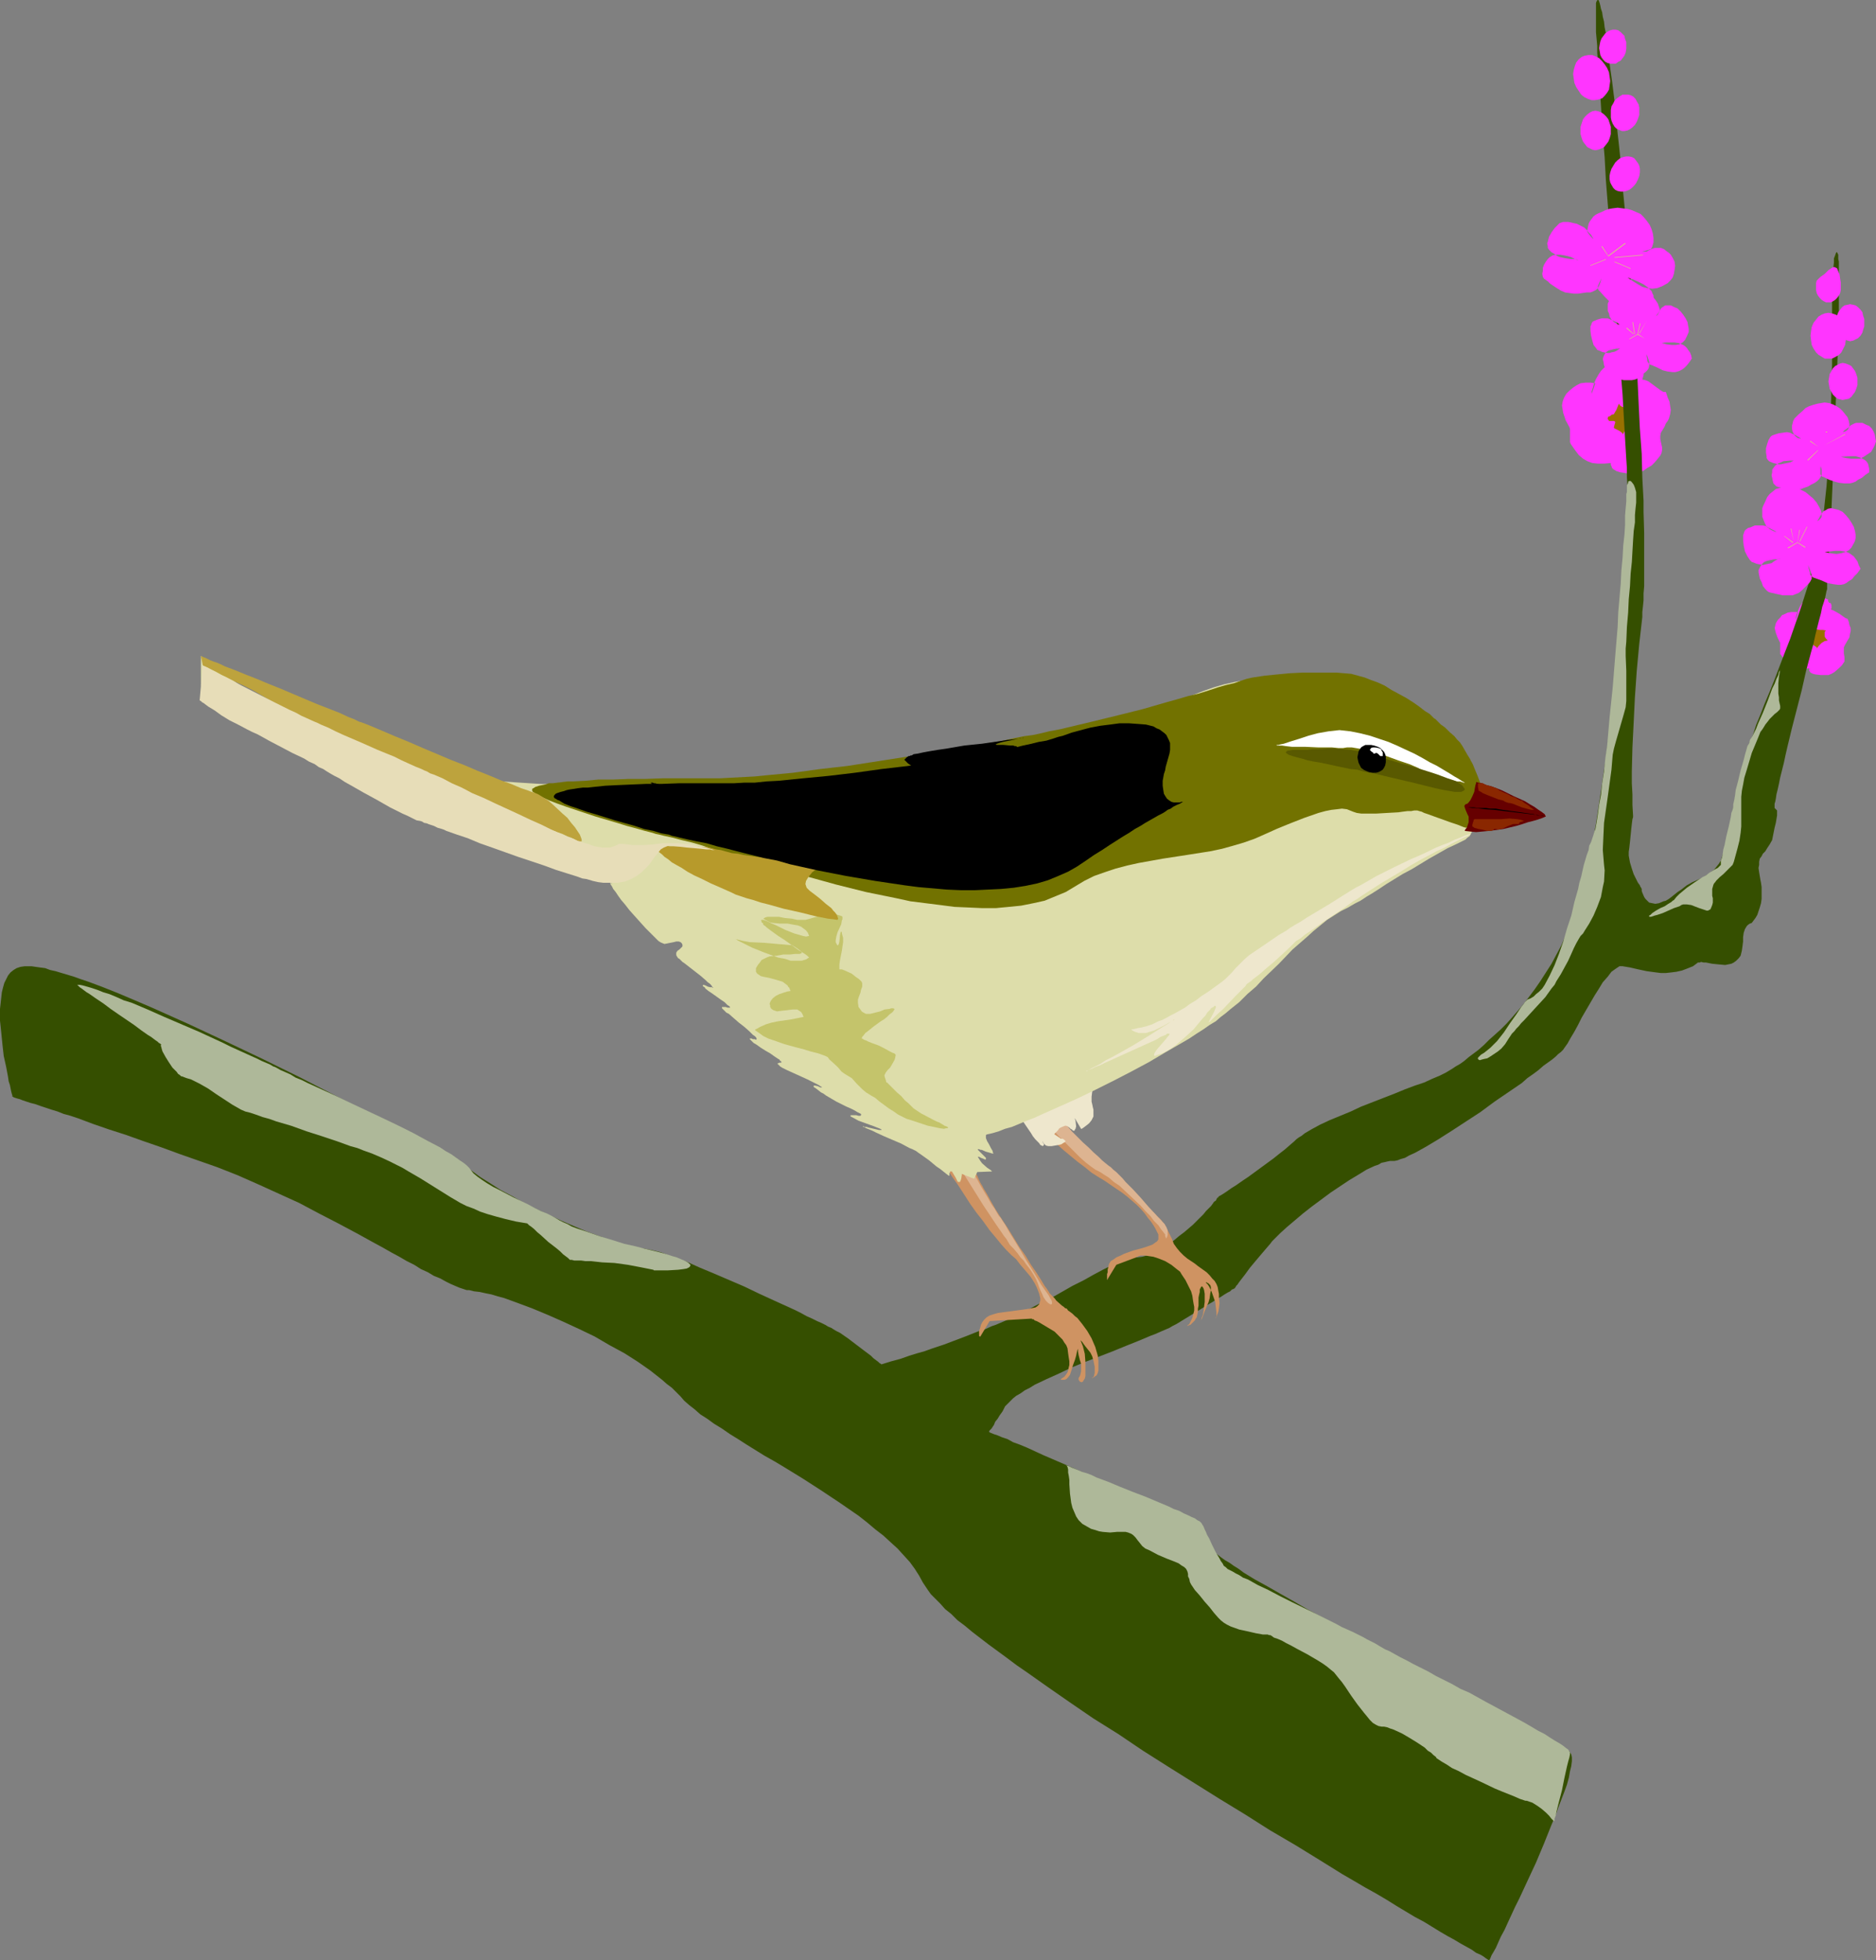 <?xml version="1.0" encoding="UTF-8" standalone="no"?>
<svg
   version="1.0"
   width="129.766mm"
   height="135.55mm"
   id="svg78"
   sodipodi:docname="Bird 018.wmf"
   xmlns:inkscape="http://www.inkscape.org/namespaces/inkscape"
   xmlns:sodipodi="http://sodipodi.sourceforge.net/DTD/sodipodi-0.dtd"
   xmlns="http://www.w3.org/2000/svg"
   xmlns:svg="http://www.w3.org/2000/svg">
  <rect width="100%" height="100%" fill="#808080" stroke="none"/>
  <sodipodi:namedview
     id="namedview78"
     pagecolor="#ffffff"
     bordercolor="#000000"
     borderopacity="0.25"
     inkscape:showpageshadow="2"
     inkscape:pageopacity="0.0"
     inkscape:pagecheckerboard="0"
     inkscape:deskcolor="#d1d1d1"
     inkscape:document-units="mm" />
  <defs
     id="defs1">
    <pattern
       id="WMFhbasepattern"
       patternUnits="userSpaceOnUse"
       width="6"
       height="6"
       x="0"
       y="0" />
  </defs>
  <path
     style="fill:#ff35ff;fill-opacity:1;fill-rule:evenodd;stroke:none"
     d="m 469.447,162.047 v -0.485 l 0.162,-0.808 0.323,-0.808 0.646,-1.454 0.485,-0.808 0.485,-0.485 0.646,-0.323 1.293,-0.485 1.454,-0.162 h 1.616 l 0.646,0.162 0.808,0.323 -0.162,0.323 0.162,0.162 0.162,0.323 h 0.162 l 0.323,0.162 0.162,0.485 v 0.485 0.323 l -0.162,0.323 0.485,0.162 0.646,0.323 1.131,0.646 1.131,0.808 0.485,0.323 0.485,0.162 0.323,0.808 0.162,0.808 0.323,0.808 v 0.808 l -0.162,0.646 -0.162,0.969 -0.485,0.808 -0.646,1.131 -0.323,0.646 v 0.485 1.131 l 0.162,0.969 v 0.646 0.485 l -0.323,0.485 -0.323,0.485 -0.646,0.646 -1.293,1.131 -0.808,0.485 -0.808,0.323 h -0.646 -1.293 l -1.454,-0.162 -0.646,-0.162 -0.646,-0.323 -0.323,-0.485 v -0.323 -0.323 l -1.293,0.162 h -1.293 l -0.97,-0.162 -0.808,-0.323 -0.808,-0.485 -0.646,-0.646 -0.808,-0.969 -0.808,-1.131 -0.162,-0.162 v -0.485 -0.808 -0.808 -0.808 l -0.323,-0.646 -0.323,-0.646 -0.485,-1.292 -0.162,-0.646 -0.162,-0.646 0.162,-0.646 0.162,-0.646 0.485,-0.808 0.646,-0.646 0.485,-0.646 0.808,-0.323 0.646,-0.323 0.97,-0.162 h 0.808 0.97 z"
     id="path1" />
  <path
     style="fill:#997100;fill-opacity:1;fill-rule:evenodd;stroke:none"
     d="m 473.003,165.763 h 0.323 l 0.323,-0.323 0.323,-0.485 0.485,-1.131 0.162,0.323 0.323,0.323 0.808,0.162 h 0.808 l 0.808,0.162 -0.162,0.162 -0.162,0.162 v 0.646 0.646 l 0.323,0.485 0.485,0.485 -0.808,0.162 -0.808,0.485 -0.646,0.646 -0.646,0.808 v -0.323 l -0.485,-0.323 -0.97,-0.646 v -0.162 l 0.162,-0.808 v -0.162 l -0.162,-0.162 -0.485,0.162 -0.323,-0.162 -0.323,-0.162 v -0.323 l 0.162,-0.323 z"
     id="path2" />
  <path
     style="fill:#ff35ff;fill-opacity:1;fill-rule:evenodd;stroke:none"
     d="m 416.12,102.915 v -0.646 l 0.323,-0.969 0.323,-1.131 0.485,-1.131 0.646,-1.131 0.646,-0.969 0.808,-0.808 0.646,-0.485 1.939,-0.646 1.131,-0.162 0.97,-0.162 h 1.131 l 1.131,0.162 1.131,0.162 0.97,0.323 -0.162,0.323 v 0.162 0.323 l 0.323,0.323 0.323,0.162 0.485,0.323 0.323,0.323 v 0.485 0.323 l -0.162,0.485 -0.162,0.646 0.808,0.162 0.808,0.323 3.07,2.262 0.808,0.485 h 0.646 l 0.485,1.454 0.485,1.131 0.162,1.131 0.162,0.969 -0.162,1.131 -0.323,1.131 -0.323,0.646 -0.485,0.646 -0.323,0.808 -0.485,0.808 -0.485,0.808 -0.162,0.808 v 0.808 l 0.162,0.808 0.323,1.454 v 0.646 l -0.162,0.808 -0.323,0.646 -0.646,0.808 -0.808,0.969 -0.808,0.808 -1.131,0.646 -1.131,0.808 -0.97,0.323 -1.131,0.162 -0.808,0.162 h -0.97 l -0.97,-0.162 -1.131,-0.162 -0.97,-0.323 -0.808,-0.485 -0.323,-0.323 -0.162,-0.485 -0.162,-0.323 v -0.485 l -1.778,0.162 h -1.616 l -1.454,-0.162 -1.293,-0.485 -1.131,-0.646 -1.131,-0.969 -0.97,-1.292 -1.131,-1.616 -0.162,-0.485 v -0.485 -1.131 -1.131 -0.646 l -0.162,-0.485 -0.97,-1.777 -0.646,-1.939 -0.162,-0.969 -0.162,-0.969 0.162,-0.969 0.323,-0.969 0.646,-1.131 0.808,-0.808 0.97,-0.808 0.97,-0.646 0.97,-0.485 1.293,-0.162 h 1.293 l 1.293,0.162 z"
     id="path3" />
  <path
     style="fill:#997100;fill-opacity:1;fill-rule:evenodd;stroke:none"
     d="m 421.291,108.408 0.646,-0.162 0.162,-0.323 0.485,-0.808 0.323,-0.808 0.323,-0.808 0.323,0.485 0.485,0.323 0.646,0.162 0.485,0.162 h 0.646 0.485 l 0.646,0.162 0.485,0.162 -0.162,0.162 -0.162,0.323 -0.162,0.969 0.162,0.808 0.162,0.485 0.162,0.323 0.323,0.323 0.485,0.162 -0.485,0.162 -0.646,0.323 -1.131,0.646 -1.131,0.808 -0.323,0.646 -0.323,0.485 v -0.323 l -0.162,-0.162 -0.646,-0.485 -0.646,-0.323 -0.646,-0.323 -0.162,-0.162 v -0.162 l 0.162,-0.646 0.162,-0.485 v -0.323 l -0.323,-0.162 h -0.646 -0.485 -0.162 l -0.162,-0.323 -0.162,-0.162 v -0.323 l 0.162,-0.323 0.485,-0.162 z"
     id="path4" />
  <path
     style="fill:#354f00;fill-opacity:1;fill-rule:evenodd;stroke:none"
     d="m 230.441,356.568 2.586,-0.808 2.424,-0.646 2.262,-0.808 2.101,-0.646 1.778,-0.485 1.778,-0.646 3.394,-1.131 5.979,-2.262 3.232,-1.292 1.616,-0.485 1.778,-0.808 0.97,-0.323 1.131,-0.485 2.262,-0.969 2.424,-1.292 2.747,-1.292 2.747,-1.454 3.07,-1.454 5.656,-3.231 2.909,-1.454 2.586,-1.454 2.424,-1.292 2.262,-1.131 0.97,-0.485 0.97,-0.323 0.808,-0.485 0.808,-0.323 0.646,-0.162 0.485,-0.162 0.485,-0.162 h 0.323 1.131 l 1.293,-0.162 1.293,-0.323 1.454,-0.646 1.616,-0.808 1.778,-0.969 1.778,-1.131 1.939,-1.616 1.293,-0.969 1.131,-0.969 1.131,-0.969 0.97,-0.969 0.97,-0.969 0.808,-0.808 0.646,-0.808 0.646,-0.646 0.646,-0.646 0.485,-0.646 0.323,-0.485 0.485,-0.323 0.162,-0.323 0.162,-0.323 0.162,-0.162 v 0 h 0.162 v -0.162 l 0.162,-0.162 0.323,-0.162 0.808,-0.485 0.97,-0.646 1.131,-0.808 1.293,-0.808 1.616,-1.131 1.454,-0.969 6.626,-4.847 1.616,-1.292 1.454,-1.131 1.293,-1.131 1.131,-0.969 0.485,-0.485 0.646,-0.485 0.808,-0.485 0.808,-0.646 1.939,-1.131 2.101,-1.131 2.424,-1.131 2.747,-1.131 2.747,-1.131 2.747,-1.292 5.818,-2.262 2.909,-1.131 2.747,-1.131 2.586,-0.969 2.424,-0.808 2.101,-0.969 1.939,-0.808 0.323,-0.162 0.646,-0.323 0.646,-0.323 0.808,-0.485 0.808,-0.485 0.97,-0.646 1.131,-0.646 1.131,-0.808 1.131,-0.969 1.293,-0.969 1.293,-0.969 1.454,-1.292 1.293,-1.292 1.454,-1.292 1.616,-1.454 1.454,-1.454 1.454,-1.616 3.07,-3.554 1.454,-1.939 1.454,-1.939 1.454,-2.1 1.454,-2.262 1.454,-2.262 1.293,-2.423 1.293,-2.423 1.131,-2.585 1.131,-2.747 1.131,-2.747 0.97,-2.908 0.97,-2.908 0.808,-3.07 0.97,-4.847 0.97,-4.847 0.97,-5.008 0.808,-5.332 0.808,-5.332 0.808,-5.493 1.454,-11.148 1.293,-11.148 1.131,-11.148 0.485,-5.332 0.485,-5.17 0.646,-5.17 0.485,-4.847 v -0.969 -1.131 l 0.162,-1.292 v -1.292 -3.231 -1.777 l -0.162,-2.1 v -1.939 -2.1 l -0.162,-2.262 -0.162,-2.423 v -2.423 l -0.162,-2.423 -0.323,-5.332 -0.323,-5.655 -0.323,-5.816 -0.485,-5.978 -0.485,-6.139 -0.97,-12.602 -0.97,-12.763 -0.485,-6.301 -0.485,-6.139 -0.485,-6.139 -0.323,-5.978 -0.485,-5.655 -0.323,-5.332 -0.323,-5.17 -0.323,-2.423 v -2.262 l -0.162,-2.262 -0.162,-2.1 -0.162,-2.1 v -1.777 l -0.162,-1.777 -0.162,-1.777 V 6.947 5.493 4.362 3.231 2.262 1.454 0.808 l 0.162,-0.485 0.162,-0.162 V 0 h 0.323 l 0.162,0.323 0.162,0.485 0.162,0.646 0.162,0.808 0.323,0.969 0.162,1.131 0.323,1.292 0.162,1.454 0.323,1.616 0.323,1.777 0.162,1.939 0.323,1.939 0.162,2.262 0.323,2.262 0.323,2.262 0.323,2.585 0.323,2.585 0.323,2.747 0.162,2.747 0.646,5.816 0.646,6.139 0.485,6.462 0.646,6.624 0.485,6.624 0.646,6.947 0.97,14.056 0.97,13.894 0.323,6.947 0.323,6.624 0.485,6.624 0.162,6.301 0.323,5.978 v 2.908 l 0.162,5.493 v 2.585 9.371 1.939 l -0.162,1.939 v 1.777 l -0.162,1.616 -0.162,1.454 v 1.292 l -0.808,7.109 -0.646,6.947 -0.485,6.947 -0.323,6.624 -0.323,6.462 -0.162,6.301 v 3.07 l 0.162,2.908 v 2.747 l 0.162,2.747 v 0.485 l -0.162,0.485 -0.162,1.292 -0.162,1.454 -0.162,1.616 -0.162,1.616 -0.162,1.454 -0.162,1.131 v 0.969 l 0.323,1.777 0.485,1.616 0.485,1.454 0.646,1.292 0.485,0.969 0.485,0.646 0.162,0.485 h 0.162 v 0.162 0 l 0.162,0.323 v 0.485 l 0.162,0.485 0.485,1.131 0.323,0.485 0.485,0.485 0.485,0.485 0.808,0.162 0.808,0.162 0.97,-0.162 1.131,-0.485 0.646,-0.162 0.808,-0.485 0.646,-0.485 0.808,-0.646 0.808,-0.646 0.97,-0.646 1.454,-1.131 1.454,-0.808 1.454,-0.646 1.454,-0.646 1.454,-0.969 1.293,-0.969 0.646,-0.808 0.646,-0.808 0.485,-0.808 0.323,-0.969 0.808,-2.585 0.646,-2.747 0.646,-3.07 0.646,-3.393 0.646,-3.554 0.808,-3.716 0.485,-2.1 0.485,-2.1 0.646,-2.1 0.646,-2.262 0.646,-1.939 0.97,-2.262 0.808,-2.585 1.131,-2.747 1.131,-2.908 1.293,-3.07 1.293,-3.231 1.293,-3.393 1.293,-3.393 1.454,-3.716 2.586,-7.432 2.424,-7.593 0.97,-3.877 0.97,-3.877 0.485,-2.585 0.485,-2.747 0.485,-2.908 0.485,-2.908 0.646,-5.978 0.485,-6.301 0.485,-6.462 0.162,-6.462 0.162,-6.301 0.162,-6.139 v -5.816 -5.493 -2.423 -4.685 l 0.162,-2.1 v -1.939 l 0.162,-1.616 v -1.454 l 0.162,-1.292 v -1.131 l 0.323,-0.808 0.162,-0.485 0.162,-0.323 h 0.162 v 0 l 0.162,0.323 0.162,0.323 v 0.485 0.646 l 0.162,0.646 v 0.808 0.969 0.969 7.755 3.231 l -0.162,3.554 v 3.554 l -0.162,3.877 -0.162,3.877 -0.162,4.039 -0.323,8.24 -0.323,8.401 -0.162,4.039 -0.162,4.039 -0.162,3.716 -0.162,3.716 -0.162,3.554 -0.162,3.231 -0.323,3.07 v 2.585 l -0.162,2.423 v 1.131 l -0.162,0.969 v 0.808 0.808 l -0.162,0.646 v 0.969 0.323 0.323 0 l -0.162,0.485 -0.162,0.808 -0.162,0.808 -0.323,1.131 -0.485,1.454 -0.323,1.616 -0.485,1.777 -0.485,1.939 -0.485,1.939 -0.485,2.262 -0.646,2.262 -1.293,4.847 -1.131,5.008 -1.293,5.008 -1.293,5.008 -1.131,4.685 -0.485,2.1 -0.485,2.262 -0.485,1.939 -0.485,1.939 -0.323,1.616 -0.323,1.454 -0.323,1.292 -0.162,1.131 -0.162,0.808 -0.162,0.485 v 0.485 0.485 0.162 l 0.162,0.162 0.162,0.162 0.162,0.162 0.162,0.162 v 0.323 0.485 0.485 l -0.162,0.969 -0.162,0.969 -0.323,1.292 -0.323,1.616 -0.162,0.808 -0.162,0.808 -0.646,1.131 -0.646,0.969 -0.485,0.808 -0.646,0.646 -0.162,0.323 -0.162,0.323 -0.485,0.646 -0.162,0.808 v 0.808 l -0.162,0.808 0.162,1.131 0.162,0.969 0.162,0.969 0.162,0.808 0.162,1.131 v 2.262 0.808 l -0.162,1.131 -0.323,1.131 -0.323,0.969 -0.323,0.969 -0.485,0.808 -0.485,0.646 -0.485,0.646 -0.485,0.162 -0.485,0.323 -0.323,0.323 -0.485,0.808 -0.323,0.969 -0.162,1.131 v 1.131 l -0.162,1.292 -0.162,1.131 -0.323,1.292 -0.485,0.646 -0.646,0.646 -0.646,0.485 -0.646,0.323 -0.808,0.162 -0.808,0.162 -1.778,-0.162 -1.616,-0.162 -1.616,-0.323 h -0.646 l -0.646,-0.162 -0.323,0.162 h -0.485 l -1.293,0.969 -1.616,0.646 -1.293,0.485 -1.454,0.323 -1.293,0.162 -1.454,0.162 h -1.293 l -1.293,-0.162 -2.424,-0.323 -2.262,-0.485 -2.101,-0.485 -1.939,-0.323 h -0.323 -0.485 l -0.485,0.323 -0.485,0.323 -1.131,0.808 -0.97,1.292 -1.293,1.454 -0.97,1.616 -1.131,1.777 -1.131,1.939 -2.262,3.877 -0.97,1.939 -0.97,1.777 -0.97,1.616 -0.808,1.454 -0.808,1.131 -0.323,0.485 -0.323,0.323 -0.323,0.323 -0.646,0.485 -0.646,0.646 -0.97,0.808 -1.131,0.808 -1.131,0.808 -1.293,1.131 -1.293,0.969 -1.616,1.131 -1.454,1.292 -3.555,2.423 -3.555,2.423 -3.717,2.747 -3.717,2.423 -3.717,2.423 -3.555,2.262 -1.616,0.969 -1.616,0.969 -1.454,0.808 -1.454,0.808 -1.454,0.646 -1.131,0.646 -1.131,0.323 -0.808,0.323 -0.808,0.162 h -0.646 -0.485 l -0.808,0.162 -0.646,0.162 -0.808,0.162 -0.808,0.485 -0.97,0.323 -2.101,0.969 -2.101,1.292 -2.424,1.454 -2.424,1.616 -2.424,1.616 -5.01,3.716 -2.262,1.777 -2.101,1.777 -2.101,1.777 -1.778,1.616 -0.808,0.808 -0.646,0.646 -0.646,0.646 -0.485,0.646 -1.939,2.262 -1.778,2.1 -1.616,1.939 -1.293,1.777 -1.131,1.454 -0.485,0.646 -0.323,0.485 -0.323,0.323 -0.162,0.323 -0.162,0.162 v 0.162 h -0.162 l -0.162,0.162 -0.485,0.162 -0.485,0.485 -0.646,0.323 -0.808,0.485 -0.97,0.646 -0.97,0.485 -1.131,0.808 -1.131,0.646 -2.586,1.616 -2.909,1.777 -2.909,1.777 -0.97,0.485 -0.808,0.485 -1.131,0.485 -1.131,0.485 -1.454,0.646 -1.293,0.485 -3.07,1.292 -3.232,1.292 -3.555,1.454 -7.11,2.747 -3.555,1.454 -3.394,1.616 -3.232,1.454 -3.07,1.454 -1.293,0.808 -1.293,0.646 -1.131,0.808 -1.131,0.646 -0.808,0.646 -0.808,0.808 -0.646,0.646 -0.646,0.646 -0.646,1.292 -0.808,1.131 -0.485,0.808 -0.646,0.808 -0.323,0.808 -0.323,0.485 -0.323,0.485 -0.162,0.162 -0.323,0.323 -0.162,0.323 0.162,0.162 0.323,0.162 0.808,0.323 0.97,0.323 1.131,0.485 1.454,0.485 1.454,0.808 1.778,0.646 1.939,0.808 2.101,0.969 2.101,0.969 2.262,0.969 4.848,2.1 5.01,2.262 5.01,2.423 5.01,2.423 4.848,2.423 2.262,1.131 1.939,1.292 2.101,1.131 1.778,1.131 1.778,0.969 1.454,1.131 1.293,0.969 1.131,0.969 0.808,0.808 0.646,0.808 0.323,0.485 0.323,0.323 0.646,0.485 0.485,0.646 0.808,0.485 0.808,0.646 0.808,0.646 1.131,0.808 1.131,0.646 1.131,0.808 1.293,0.808 1.293,0.969 2.909,1.777 3.232,1.777 3.394,1.939 3.717,2.1 3.878,2.262 3.878,2.1 4.202,2.262 4.04,2.262 8.565,4.524 8.403,4.524 4.202,2.262 4.04,2.1 4.04,2.1 3.717,1.939 3.717,1.939 3.394,1.777 3.07,1.777 2.909,1.616 1.454,0.646 1.131,0.808 1.131,0.646 1.131,0.646 0.97,0.485 0.97,0.485 0.808,0.485 0.646,0.485 0.646,0.323 0.485,0.485 0.485,0.162 0.162,0.323 0.323,0.485 0.162,0.808 v 0.969 l -0.162,1.292 -0.323,1.292 -0.323,1.777 -0.485,1.777 -0.646,1.777 -0.808,2.1 -0.808,2.1 -0.808,2.262 -0.97,2.262 -1.939,4.847 -2.101,5.008 -2.262,4.847 -2.101,4.524 -1.131,2.262 -0.97,2.1 -0.97,2.1 -0.808,1.777 -0.97,1.777 -0.646,1.454 -0.646,1.454 -0.646,1.131 -0.485,0.808 -0.323,0.808 -0.162,0.323 -0.162,0.162 v 0 l -0.323,-0.162 -0.485,-0.323 -0.646,-0.485 -0.808,-0.485 -1.131,-0.485 -1.131,-0.808 -1.454,-0.808 -1.454,-0.808 -1.616,-0.969 -1.778,-0.969 -1.939,-1.131 -2.101,-1.292 -2.101,-1.292 -2.424,-1.292 -2.424,-1.454 -2.424,-1.454 -2.586,-1.616 -2.747,-1.616 -2.909,-1.616 -2.747,-1.616 -3.07,-1.777 -5.979,-3.716 -6.302,-3.877 -6.626,-3.877 -6.626,-4.201 -6.626,-4.039 -13.413,-8.401 -6.626,-4.201 -6.464,-4.362 -6.464,-4.039 -6.141,-4.201 -5.818,-4.039 -2.747,-1.939 -2.747,-1.939 -2.586,-1.777 -2.586,-1.939 -2.424,-1.777 -2.424,-1.777 -2.101,-1.616 -2.101,-1.616 -1.939,-1.616 -1.939,-1.454 -1.616,-1.616 -1.616,-1.292 -1.293,-1.454 -1.293,-1.292 -1.131,-1.131 -0.808,-1.131 -0.646,-0.969 -0.646,-0.969 -0.97,-1.777 -1.131,-1.777 -1.293,-1.777 -1.616,-1.777 -1.616,-1.777 -1.778,-1.616 -1.939,-1.777 -2.101,-1.616 -2.101,-1.777 -2.262,-1.777 -4.686,-3.231 -4.848,-3.231 -5.01,-3.231 -5.01,-3.07 -2.424,-1.454 -2.586,-1.454 -4.686,-2.908 -2.262,-1.454 -2.101,-1.292 -2.101,-1.454 -2.101,-1.292 -1.778,-1.292 -1.778,-1.131 -1.454,-1.292 -1.454,-1.131 -1.293,-1.131 -0.97,-1.131 -1.131,-1.131 -1.131,-1.131 -1.293,-0.969 -1.293,-1.131 -3.07,-2.423 -3.232,-2.262 -3.555,-2.262 -3.878,-2.1 -3.878,-2.262 -4.04,-1.939 -4.202,-1.939 -4.04,-1.777 -3.878,-1.616 -3.878,-1.454 -3.555,-1.292 -1.778,-0.485 -1.616,-0.485 -1.616,-0.323 -1.454,-0.323 -1.454,-0.162 -1.293,-0.323 h -0.646 l -0.97,-0.323 -0.97,-0.323 -1.131,-0.485 -1.131,-0.485 -1.293,-0.646 -1.454,-0.808 -1.616,-0.646 -1.616,-0.969 -1.778,-0.808 -1.778,-1.131 -1.939,-0.969 -1.939,-1.131 -2.101,-1.131 -2.262,-1.292 -2.101,-1.131 -4.686,-2.585 -4.848,-2.585 -5.01,-2.585 -5.171,-2.747 -5.333,-2.423 -5.333,-2.423 -5.494,-2.423 -5.333,-2.1 -9.696,-3.393 -4.848,-1.777 -4.686,-1.616 -4.525,-1.616 -4.525,-1.454 -4.202,-1.454 -3.878,-1.454 -1.939,-0.646 -1.778,-0.485 -1.616,-0.646 -1.616,-0.485 -1.454,-0.485 -1.454,-0.485 L 9.211,288.55 7.918,288.227 6.949,287.904 5.979,287.581 5.171,287.258 4.525,287.096 4.04,286.934 3.555,286.773 3.394,286.611 H 3.232 v -0.162 -0.162 L 3.07,285.804 2.909,285.157 2.747,284.349 2.586,283.542 2.262,282.572 2.101,281.441 1.616,278.856 0.97,275.948 0.646,273.04 0.323,269.809 0,266.739 v -3.07 l 0.323,-2.908 0.162,-1.454 0.323,-1.292 0.323,-1.131 0.485,-0.969 0.485,-0.969 0.646,-0.808 0.808,-0.646 0.808,-0.485 0.97,-0.323 1.131,-0.162 h 0.808 0.97 l 1.131,0.162 1.131,0.162 1.293,0.162 1.293,0.485 1.454,0.323 1.616,0.485 1.616,0.485 1.616,0.485 1.778,0.646 1.939,0.646 3.878,1.454 4.04,1.616 4.202,1.777 4.525,1.939 4.686,2.1 4.686,2.1 4.848,2.262 4.848,2.262 9.858,4.685 9.858,4.847 4.686,2.423 4.686,2.423 4.363,2.262 4.363,2.262 4.04,2.1 3.878,2.1 3.555,1.939 1.616,0.969 1.616,0.808 1.616,0.969 1.454,0.646 1.293,0.808 1.293,0.808 1.131,0.646 0.97,0.485 0.97,0.646 0.97,0.485 0.646,0.485 0.646,0.323 0.485,0.485 0.323,0.162 2.424,1.777 2.586,1.616 2.747,1.777 3.07,1.616 3.07,1.777 3.232,1.616 6.626,3.07 3.394,1.454 3.07,1.292 3.07,1.131 3.07,1.131 2.586,0.808 2.424,0.646 1.131,0.323 1.131,0.162 0.808,0.162 0.97,0.162 0.808,0.162 0.97,0.162 1.293,0.323 1.293,0.323 1.293,0.485 1.616,0.646 1.616,0.646 1.778,0.485 3.555,1.616 3.878,1.616 7.918,3.393 4.04,1.939 3.878,1.777 3.555,1.616 1.778,0.808 1.616,0.808 1.454,0.808 1.454,0.646 1.293,0.646 1.131,0.485 0.97,0.485 0.808,0.485 0.808,0.323 0.485,0.323 0.808,0.485 0.97,0.485 2.101,1.454 4.04,3.07 1.939,1.454 0.646,0.646 0.646,0.485 0.646,0.485 0.323,0.323 0.323,0.162 z"
     id="path5" />
  <path
     style="fill:#ff35ff;fill-opacity:1;fill-rule:evenodd;stroke:none"
     d="m 417.897,26.012 0.97,-0.323 0.646,-0.646 0.646,-0.808 0.485,-0.808 0.162,-1.131 0.162,-1.131 -0.162,-1.131 -0.162,-1.131 -0.485,-1.131 -0.646,-0.969 -0.646,-0.808 -0.808,-0.808 -0.97,-0.485 -0.808,-0.323 h -0.97 l -0.97,0.162 -0.808,0.323 -0.808,0.646 -0.646,0.808 -0.323,0.808 -0.323,1.131 -0.162,1.131 0.162,1.131 0.162,1.131 0.485,1.131 0.646,0.969 0.646,0.969 0.808,0.646 0.97,0.485 0.97,0.323 h 0.808 z"
     id="path6" />
  <path
     style="fill:#ff35ff;fill-opacity:1;fill-rule:evenodd;stroke:none"
     d="m 420.968,16.641 h 0.808 0.646 l 0.646,-0.485 0.646,-0.323 0.485,-0.646 0.485,-0.646 0.323,-0.808 0.162,-0.969 v -0.808 -0.969 l -0.323,-0.808 -0.162,-0.808 -0.485,-0.485 -0.485,-0.485 -0.646,-0.485 -0.646,-0.162 h -0.808 l -0.646,0.162 -0.646,0.323 -0.646,0.485 -0.485,0.646 -0.485,0.646 -0.323,0.808 -0.162,0.808 -0.162,0.969 0.162,0.808 0.162,0.969 0.323,0.646 0.485,0.646 0.485,0.485 0.646,0.323 z"
     id="path7" />
  <path
     style="fill:#ff35ff;fill-opacity:1;fill-rule:evenodd;stroke:none"
     d="m 411.756,67.695 h -1.131 l -1.131,-0.162 -0.808,-0.162 -0.808,-0.162 -0.808,-0.323 -0.646,-0.485 -0.808,-0.485 -0.646,-0.646 -0.323,-0.485 v -0.485 l -0.162,-0.646 0.162,-0.485 0.323,-1.292 0.646,-1.131 0.808,-1.131 0.808,-0.808 0.485,-0.485 0.485,-0.162 0.485,-0.162 h 0.323 0.97 l 0.808,0.162 0.646,0.162 0.808,0.162 0.97,0.485 0.97,0.485 0.646,0.646 0.485,0.646 0.646,0.646 0.485,0.808 0.162,0.162 h -0.162 l -0.162,-0.162 -0.323,-0.323 -0.646,-0.808 -0.323,-0.485 v -0.485 l 0.162,-0.808 0.162,-0.808 0.323,-0.646 0.485,-0.646 0.485,-0.646 0.646,-0.485 0.646,-0.323 0.808,-0.323 0.97,-0.485 0.97,-0.323 0.97,-0.162 1.293,-0.162 1.293,0.162 1.293,0.162 1.131,0.323 1.131,0.485 1.131,0.485 0.808,0.808 0.808,0.969 0.808,1.131 0.485,1.131 0.323,1.131 0.162,1.131 v 1.131 l -0.323,1.131 -0.162,0.323 -0.323,0.485 -0.485,0.162 -0.485,0.323 h -0.485 -0.808 l 1.293,-0.323 1.131,-0.323 0.97,-0.323 h 0.808 0.808 l 0.808,0.323 0.808,0.646 0.485,0.323 0.485,0.485 0.485,0.808 0.485,0.969 0.162,1.131 -0.162,1.131 -0.162,0.969 -0.323,0.969 -0.646,0.808 -0.646,0.646 -1.454,0.808 -1.293,0.485 -1.293,0.162 -1.293,-0.162 -1.293,-0.323 -1.131,-0.646 -1.293,-0.808 -1.454,-0.969 1.454,0.485 1.454,0.646 1.293,0.646 1.131,0.808 0.485,0.485 0.485,0.485 0.162,0.485 0.323,0.646 v 0.646 0.808 l -0.162,0.808 -0.323,0.969 -1.616,0.323 -1.293,0.323 h -1.293 l -1.131,0.162 -0.97,-0.162 h -0.808 l -0.808,-0.162 -0.808,-0.323 -1.293,-0.969 -1.131,-0.969 -1.131,-1.131 -1.293,-1.454 -0.323,-0.323 -0.162,-0.323 v -0.323 -0.323 l 0.323,-0.808 0.323,-0.646 0.323,-0.646 -0.323,1.131 -0.323,0.808 -0.323,0.646 -0.485,0.485 -0.646,0.323 -0.808,0.323 h -0.97 l -1.131,0.162 -1.131,0.162 h -1.131 l -1.131,-0.162 -1.131,-0.162 -1.131,-0.485 -1.293,-0.808 -1.454,-0.969 -0.646,-0.646 -0.97,-0.646 -0.323,-0.485 -0.162,-0.808 0.162,-0.808 v -0.808 l 0.323,-0.808 0.485,-0.808 0.485,-0.646 0.485,-0.485 0.808,-0.485 0.97,-0.162 h 0.97 l 0.97,0.162 0.808,0.162 1.131,0.323 0.97,0.485 0.97,0.485 -0.485,-0.323 z"
     id="path8" />
  <path
     style="fill:#d5c483;fill-opacity:1;fill-rule:evenodd;stroke:none"
     d="m 422.099,67.371 7.434,-0.646 V 66.564 l -7.434,0.646 z"
     id="path9" />
  <path
     style="fill:#d5c483;fill-opacity:1;fill-rule:evenodd;stroke:none"
     d="m 424.846,63.494 -4.525,3.393 h 0.162 l -1.616,-2.585 -0.162,0.162 1.778,2.585 4.525,-3.393 z"
     id="path10" />
  <path
     style="fill:#d5c483;fill-opacity:1;fill-rule:evenodd;stroke:none"
     d="m 422.099,68.502 4.202,1.777 v -0.162 l -4.202,-1.777 z"
     id="path11" />
  <path
     style="fill:#d5c483;fill-opacity:1;fill-rule:evenodd;stroke:none"
     d="m 415.796,69.472 4.04,-1.616 v -0.162 l -4.04,1.616 z"
     id="path12" />
  <path
     style="fill:#d5c483;fill-opacity:1;fill-rule:evenodd;stroke:none"
     d="m 419.513,71.572 1.293,-2.908 v 0 z"
     id="path13" />
  <path
     style="fill:#ff35ff;fill-opacity:1;fill-rule:evenodd;stroke:none"
     d="m 464.599,146.214 -0.808,0.485 -0.646,0.485 -0.808,0.162 -0.808,0.162 -0.646,0.162 -0.808,-0.162 -0.808,-0.162 -0.808,-0.323 -0.485,-0.162 -0.485,-0.485 -0.323,-0.485 -0.323,-0.485 -0.646,-1.292 -0.323,-1.454 -0.162,-1.454 v -1.292 l 0.162,-0.485 0.162,-0.485 0.162,-0.323 0.162,-0.162 0.646,-0.485 0.646,-0.162 1.131,-0.485 h 1.131 0.97 l 0.808,0.162 0.808,0.485 1.616,0.808 0.162,0.162 v 0.162 l -0.162,-0.162 -0.485,-0.162 -0.97,-0.485 -0.323,-0.323 -0.485,-0.323 -0.485,-0.969 -0.323,-0.808 -0.323,-0.808 v -0.808 -0.808 -0.646 l 0.323,-0.808 0.323,-0.646 0.646,-1.454 0.646,-0.808 0.808,-0.646 0.808,-0.646 1.131,-0.323 0.97,-0.323 0.97,-0.162 1.131,0.162 1.131,0.162 1.131,0.646 1.293,0.646 0.97,0.808 0.97,0.808 0.97,1.131 0.646,1.131 0.485,0.969 0.162,0.646 v 0.485 0.485 l -0.323,0.485 -0.323,0.323 -0.485,0.323 0.646,-1.131 0.485,-0.808 0.485,-0.646 0.646,-0.323 0.485,-0.323 0.808,-0.162 0.808,0.162 0.646,0.162 0.646,0.162 0.97,0.485 0.808,0.808 0.808,0.969 0.646,0.969 0.646,1.131 0.323,1.131 0.162,0.969 v 0.808 l -0.162,0.808 -0.323,0.646 -0.646,1.131 -0.646,0.646 -0.97,0.485 -1.131,0.323 -1.131,0.162 -1.454,-0.162 -1.616,-0.323 2.747,-0.323 h 1.293 l 1.131,0.162 0.646,0.162 0.646,0.323 0.485,0.323 0.646,0.485 0.485,0.646 0.485,0.646 0.323,0.969 0.485,0.969 -0.808,1.131 -0.808,0.808 -0.646,0.808 -0.808,0.485 -0.646,0.485 -0.646,0.323 -0.808,0.162 h -0.646 l -1.293,-0.162 -1.616,-0.323 -1.454,-0.646 -1.778,-0.646 -0.485,-0.162 -0.323,-0.323 -0.162,-0.162 -0.323,-0.323 v -0.485 l -0.162,-0.485 -0.162,-0.646 -0.162,-0.808 0.485,1.131 0.323,0.969 0.162,0.808 v 0.646 l -0.323,0.646 -0.323,0.485 -0.646,0.646 -0.646,0.646 -0.646,0.646 -0.808,0.646 -0.808,0.323 -0.808,0.323 h -1.293 -1.293 l -0.646,-0.162 -0.808,-0.162 -2.101,-0.485 -0.485,-0.323 -0.485,-0.485 -0.646,-0.808 -0.323,-0.969 -0.485,-0.969 -0.162,-0.808 -0.162,-0.808 v -0.646 l 0.485,-0.969 0.485,-0.646 0.485,-0.485 0.808,-0.323 0.808,-0.162 0.808,-0.162 1.939,-0.162 h -0.485 z"
     id="path14" />
  <path
     style="fill:#d5c483;fill-opacity:1;fill-rule:evenodd;stroke:none"
     d="m 467.508,143.306 2.424,-1.454 0.646,-3.393 h -0.162 l -0.485,3.231 v 0 l -2.586,1.454 z"
     id="path15" />
  <path
     style="fill:#d5c483;fill-opacity:1;fill-rule:evenodd;stroke:none"
     d="m 470.579,141.528 1.939,-3.877 h -0.162 l -1.939,3.877 z"
     id="path16" />
  <path
     style="fill:#d5c483;fill-opacity:1;fill-rule:evenodd;stroke:none"
     d="m 468.963,141.528 -0.646,-3.393 h -0.162 z"
     id="path17" />
  <path
     style="fill:#d5c483;fill-opacity:1;fill-rule:evenodd;stroke:none"
     d="m 468.801,141.69 -2.262,-1.616 h -0.162 l 2.262,1.777 z"
     id="path18" />
  <path
     style="fill:#d5c483;fill-opacity:1;fill-rule:evenodd;stroke:none"
     d="m 469.932,141.852 1.939,1.292 0.162,-0.162 -2.101,-1.292 z"
     id="path19" />
  <path
     style="fill:#ff35ff;fill-opacity:1;fill-rule:evenodd;stroke:none"
     d="m 483.668,89.182 0.808,-0.162 0.646,-0.323 0.646,-0.323 0.646,-0.646 0.485,-0.808 0.162,-0.646 0.323,-0.969 V 84.335 83.366 l -0.323,-0.969 -0.162,-0.808 -0.485,-0.646 -0.646,-0.646 -0.646,-0.485 -0.646,-0.162 -0.808,-0.162 -0.646,0.162 -0.808,0.162 -0.646,0.485 -0.485,0.646 -0.485,0.646 -0.323,0.808 -0.323,0.969 v 0.969 0.969 l 0.323,0.969 0.323,0.646 0.485,0.808 0.485,0.646 0.646,0.323 0.808,0.323 z"
     id="path20" />
  <path
     style="fill:#ff35ff;fill-opacity:1;fill-rule:evenodd;stroke:none"
     d="m 478.012,93.706 h 0.97 l 0.97,-0.485 0.808,-0.485 0.646,-0.646 0.485,-0.969 0.485,-0.969 0.162,-1.131 0.162,-1.292 -0.162,-1.292 -0.162,-0.969 -0.485,-1.131 -0.485,-0.808 -0.646,-0.808 -0.808,-0.485 -0.97,-0.323 -0.97,-0.162 -0.97,0.162 -0.808,0.323 -0.808,0.485 -0.646,0.808 -0.646,0.808 -0.485,1.131 -0.162,0.969 -0.162,1.292 0.162,1.292 0.162,1.131 0.485,0.969 0.646,0.969 0.646,0.646 0.808,0.485 0.808,0.485 z"
     id="path21" />
  <path
     style="fill:#ff35ff;fill-opacity:1;fill-rule:evenodd;stroke:none"
     d="m 481.729,104.531 0.808,-0.162 0.808,-0.162 0.646,-0.485 0.485,-0.646 0.485,-0.646 0.323,-0.808 0.323,-0.969 v -0.969 -0.969 l -0.323,-0.969 -0.323,-0.808 -0.485,-0.646 -0.485,-0.646 -0.646,-0.323 -0.808,-0.323 -0.808,-0.162 -0.646,0.162 -0.646,0.323 -0.646,0.323 -0.646,0.646 -0.323,0.646 -0.485,0.808 -0.162,0.969 -0.162,0.969 0.162,0.969 0.162,0.969 0.485,0.808 0.323,0.646 0.646,0.646 0.646,0.485 0.646,0.162 z"
     id="path22" />
  <path
     style="fill:#ff35ff;fill-opacity:1;fill-rule:evenodd;stroke:none"
     d="m 424.038,34.251 h 0.646 l 0.808,-0.162 0.646,-0.323 0.646,-0.485 0.646,-0.646 0.485,-0.808 0.323,-0.808 0.323,-0.969 V 29.081 28.112 l -0.162,-0.808 -0.485,-0.808 -0.323,-0.646 -0.646,-0.646 -0.646,-0.323 -0.646,-0.162 h -0.808 -0.646 l -0.808,0.485 -0.646,0.485 -0.646,0.646 -0.323,0.646 -0.485,0.808 -0.162,0.969 v 0.969 0.969 l 0.162,0.808 0.323,0.808 0.485,0.808 0.485,0.485 0.646,0.323 z"
     id="path23" />
  <path
     style="fill:#ff35ff;fill-opacity:1;fill-rule:evenodd;stroke:none"
     d="m 417.089,39.26 0.808,-0.162 0.808,-0.323 0.646,-0.323 0.646,-0.808 0.485,-0.646 0.323,-0.808 0.323,-1.131 v -0.969 -0.969 l -0.323,-0.969 -0.323,-0.969 -0.485,-0.646 -0.646,-0.646 -0.646,-0.485 -0.808,-0.323 -0.808,-0.162 -0.808,0.162 -0.646,0.323 -0.646,0.485 -0.646,0.646 -0.485,0.646 -0.323,0.969 -0.323,0.969 v 0.969 0.969 l 0.323,1.131 0.323,0.808 0.485,0.646 0.646,0.808 0.646,0.323 0.646,0.323 z"
     id="path24" />
  <path
     style="fill:#ff35ff;fill-opacity:1;fill-rule:evenodd;stroke:none"
     d="m 478.012,79.004 h 0.646 l 0.646,-0.323 0.485,-0.323 0.485,-0.485 0.485,-0.646 0.323,-0.646 0.162,-0.808 v -0.969 -0.969 l -0.162,-0.969 -0.162,-1.131 -0.323,-0.808 -0.323,-0.808 -0.323,-0.162 -0.323,-0.162 h -0.323 l -0.323,0.162 -0.485,0.323 -0.485,0.323 -0.97,0.969 -1.131,0.808 -0.485,0.485 -0.485,0.485 -0.162,0.646 v 0.808 0.969 l 0.162,0.808 0.323,0.646 0.485,0.646 0.485,0.485 0.485,0.323 0.646,0.323 z"
     id="path25" />
  <path
     style="fill:#ff35ff;fill-opacity:1;fill-rule:evenodd;stroke:none"
     d="m 468.963,120.364 -0.97,0.485 -0.808,0.162 -0.808,0.162 -0.808,0.162 h -0.646 l -0.646,-0.162 -0.646,-0.162 -0.808,-0.323 -0.323,-0.162 -0.323,-0.323 -0.323,-0.485 v -0.485 l -0.162,-0.969 v -1.131 l 0.323,-1.131 0.323,-0.969 0.485,-0.808 0.323,-0.323 0.323,-0.162 1.454,-0.485 1.131,-0.162 1.131,-0.162 0.808,0.162 0.646,0.323 0.808,0.323 0.485,0.323 0.808,0.485 v 0 0.162 l -0.323,-0.162 h -0.323 l -0.646,-0.485 -0.323,-0.323 -0.162,-0.323 -0.323,-0.646 -0.162,-0.808 v -0.646 l 0.162,-0.646 0.162,-0.646 0.323,-0.646 0.485,-0.485 0.485,-0.485 1.293,-1.131 0.646,-0.646 0.97,-0.485 0.97,-0.323 1.131,-0.323 0.97,-0.162 0.97,-0.162 1.131,0.162 0.97,0.323 0.97,0.485 0.97,0.646 0.646,0.646 0.646,0.808 0.646,0.808 0.323,0.969 0.162,0.808 v 0.485 l -0.162,0.323 -0.162,0.485 -0.323,0.323 -0.485,0.323 -0.646,0.162 0.485,-0.485 0.485,-0.323 0.808,-0.646 0.323,-0.323 0.323,-0.162 0.646,-0.323 0.485,-0.162 h 0.808 0.808 l 0.97,0.485 0.808,0.323 0.646,0.646 0.485,0.808 0.323,0.808 0.162,0.969 0.162,0.808 -0.323,0.969 -0.323,0.646 -0.646,1.131 -0.97,0.646 -0.97,0.646 -0.97,0.485 h -1.131 -1.131 l -1.293,-0.162 -1.454,-0.323 2.586,-0.162 h 1.293 l 1.131,0.323 0.97,0.485 0.485,0.323 0.323,0.323 0.323,0.485 0.162,0.646 0.162,0.808 v 0.808 l -0.97,0.646 -0.97,0.808 -0.97,0.485 -0.646,0.485 -0.808,0.323 -0.808,0.162 h -0.646 -0.646 l -1.454,-0.162 -1.131,-0.323 -1.454,-0.485 -1.293,-0.646 -0.485,-0.162 -0.162,-0.162 -0.323,-0.485 v -0.808 -0.485 l 0.162,-0.808 0.162,0.969 v 0.808 0.646 l -0.323,0.485 -0.323,0.485 -0.485,0.485 -0.646,0.485 -0.97,0.485 -0.808,0.485 -0.97,0.323 -0.808,0.323 -0.97,0.162 h -1.131 l -1.131,-0.162 -1.454,-0.162 -1.778,-0.485 -0.323,-0.323 -0.485,-0.485 -0.162,-0.646 -0.162,-0.808 -0.162,-0.646 0.162,-0.808 v -0.646 l 0.323,-0.485 0.485,-0.646 0.646,-0.485 0.808,-0.323 0.646,-0.323 1.778,-0.162 h 1.939 -0.485 z"
     id="path26" />
  <path
     style="fill:#d5c483;fill-opacity:1;fill-rule:evenodd;stroke:none"
     d="m 476.719,116.486 5.656,-2.908 v -0.162 z"
     id="path27" />
  <path
     style="fill:#d5c483;fill-opacity:1;fill-rule:evenodd;stroke:none"
     d="m 477.689,112.609 -2.262,4.201 v 0 l -2.101,-1.616 -0.162,0.162 2.262,1.454 z"
     id="path28" />
  <path
     style="fill:#d5c483;fill-opacity:1;fill-rule:evenodd;stroke:none"
     d="m 477.204,117.294 h 3.878 v 0 z"
     id="path29" />
  <path
     style="fill:#d5c483;fill-opacity:1;fill-rule:evenodd;stroke:none"
     d="m 472.679,120.364 2.586,-2.585 v -0.162 l -2.747,2.585 z"
     id="path30" />
  <path
     style="fill:#d5c483;fill-opacity:1;fill-rule:evenodd;stroke:none"
     d="m 476.235,120.525 v -2.585 0 z"
     id="path31" />
  <path
     style="fill:#ff35ff;fill-opacity:1;fill-rule:evenodd;stroke:none"
     d="m 423.392,91.121 -0.646,0.485 -0.646,0.323 -0.808,0.162 -0.485,0.162 h -0.646 l -0.808,-0.162 -0.646,-0.162 -0.646,-0.323 -0.485,-0.162 -0.323,-0.485 -0.646,-0.808 -0.323,-1.131 -0.323,-1.292 -0.162,-1.292 v -1.131 l 0.162,-0.323 0.162,-0.485 0.162,-0.323 0.162,-0.162 1.131,-0.485 1.131,-0.323 h 0.808 0.808 l 0.808,0.323 0.646,0.323 0.808,0.323 0.646,0.485 0.162,0.162 v 0 h -0.323 l -0.323,-0.162 -0.808,-0.485 -0.323,-0.323 -0.323,-0.323 -0.485,-0.808 -0.162,-0.808 -0.323,-0.646 V 80.62 79.812 79.327 l 0.323,-0.646 0.162,-0.646 0.808,-1.292 0.485,-0.646 0.808,-0.485 0.808,-0.485 0.808,-0.485 0.808,-0.162 0.97,-0.162 0.97,0.162 0.97,0.323 0.97,0.323 1.131,0.808 0.808,0.646 0.808,0.808 0.808,0.969 0.646,0.969 0.323,0.969 0.162,0.485 v 0.485 l -0.162,0.323 -0.162,0.323 -0.323,0.485 -0.323,0.162 0.646,-0.808 0.485,-0.808 0.323,-0.485 0.485,-0.323 0.485,-0.323 h 0.646 0.808 l 0.97,0.485 0.808,0.323 0.808,0.808 0.646,0.808 0.646,0.969 0.485,0.969 0.162,0.969 0.162,0.808 v 0.808 l -0.485,1.131 -0.485,0.969 -0.646,0.646 -0.808,0.485 -0.97,0.162 h -1.131 l -1.293,-0.162 -1.293,-0.323 1.131,-0.162 h 1.131 1.131 l 1.131,0.162 1.131,0.485 0.485,0.323 0.485,0.485 0.323,0.485 0.485,0.646 0.323,0.808 0.162,0.808 -0.646,0.969 -0.646,0.808 -0.646,0.646 -0.646,0.485 -0.646,0.323 -0.485,0.162 -0.646,0.162 h -0.646 l -1.293,-0.162 -1.293,-0.323 -1.293,-0.646 -1.454,-0.646 -0.485,-0.162 -0.323,-0.162 -0.323,-0.485 -0.162,-0.323 v -0.485 l -0.162,-0.646 v -0.646 l 0.323,0.969 0.323,0.969 v 0.646 0.485 l -0.162,0.646 -0.323,0.485 -0.485,0.485 -0.646,0.485 -0.646,0.646 -0.646,0.485 -0.808,0.323 -0.808,0.162 h -0.97 -1.131 l -1.454,-0.323 -0.808,-0.162 -0.808,-0.323 -0.485,-0.323 -0.485,-0.485 -0.485,-0.646 -0.323,-0.808 -0.323,-0.808 -0.162,-0.969 -0.162,-0.646 0.162,-0.646 0.323,-0.646 0.323,-0.485 0.646,-0.485 0.646,-0.162 0.646,-0.162 0.808,-0.162 h 1.778 -0.485 z"
     id="path32" />
  <path
     style="fill:#d5c483;fill-opacity:1;fill-rule:evenodd;stroke:none"
     d="m 425.977,88.698 2.262,-1.292 0.646,-2.908 h -0.162 l -0.646,2.908 0.162,-0.162 -2.262,1.292 z"
     id="path33" />
  <path
     style="fill:#d5c483;fill-opacity:1;fill-rule:evenodd;stroke:none"
     d="m 428.724,87.082 1.778,-3.231 v 0 l -1.939,3.231 z"
     id="path34" />
  <path
     style="fill:#d5c483;fill-opacity:1;fill-rule:evenodd;stroke:none"
     d="m 427.432,87.244 -0.485,-3.07 h -0.162 l 0.485,3.07 z"
     id="path35" />
  <path
     style="fill:#d5c483;fill-opacity:1;fill-rule:evenodd;stroke:none"
     d="m 427.108,87.244 -1.778,-1.616 -0.162,0.162 1.939,1.616 z"
     id="path36" />
  <path
     style="fill:#d5c483;fill-opacity:1;fill-rule:evenodd;stroke:none"
     d="m 428.078,87.405 1.939,1.131 v 0 l -1.778,-1.292 z"
     id="path37" />
  <path
     style="fill:#ff35ff;fill-opacity:1;fill-rule:evenodd;stroke:none"
     d="m 422.907,49.923 0.808,0.162 h 0.646 l 0.808,-0.162 0.808,-0.323 0.646,-0.485 0.646,-0.646 0.485,-0.646 0.485,-0.969 0.323,-0.808 0.162,-0.969 v -0.969 l -0.162,-0.808 -0.323,-0.646 -0.485,-0.646 -0.485,-0.646 -0.646,-0.323 -0.808,-0.162 h -0.646 l -0.808,0.162 -0.808,0.323 -0.646,0.485 -0.646,0.646 -0.485,0.808 -0.485,0.808 -0.323,0.969 -0.162,0.808 v 0.969 l 0.162,0.808 0.323,0.646 0.485,0.808 0.485,0.485 z"
     id="path38" />
  <path
     style="fill:#aeb899;fill-opacity:1;fill-rule:evenodd;stroke:none"
     d="m 20.2,257.369 v 0 l 0.162,0.162 0.162,0.162 0.323,0.323 0.485,0.323 0.646,0.485 0.646,0.485 0.808,0.485 1.616,1.131 1.939,1.292 1.939,1.454 2.101,1.454 4.04,2.747 1.939,1.454 1.616,1.131 0.808,0.485 0.646,0.485 0.646,0.485 0.485,0.323 0.323,0.323 0.323,0.162 0.162,0.162 0.162,0.162 -0.162,0.162 0.162,0.485 0.162,0.646 0.162,0.485 0.808,1.454 0.808,1.292 0.97,1.454 1.131,1.131 0.323,0.485 0.485,0.323 0.323,0.323 h 0.162 l 1.293,0.485 1.131,0.323 2.262,1.131 2.262,1.292 2.101,1.454 4.202,2.747 2.262,1.292 1.131,0.485 1.293,0.323 1.454,0.485 1.778,0.646 1.778,0.485 1.778,0.646 3.878,1.131 4.04,1.454 4.04,1.292 3.878,1.292 3.555,1.292 1.778,0.485 1.616,0.646 2.262,0.808 2.262,0.969 2.101,0.969 1.939,0.969 1.616,0.808 1.616,0.969 3.07,1.777 2.586,1.616 2.586,1.616 2.586,1.616 2.747,1.616 1.616,0.808 1.778,0.646 1.778,0.808 1.939,0.646 2.262,0.646 2.424,0.646 2.747,0.646 2.909,0.485 0.162,0.162 0.323,0.323 0.485,0.323 0.808,0.646 0.808,0.808 0.97,0.808 1.939,1.777 2.101,1.616 0.97,0.808 0.808,0.808 0.646,0.485 0.646,0.485 0.323,0.323 0.162,0.162 h 0.485 l 0.646,0.162 h 0.808 0.97 l 1.131,0.162 h 1.454 l 1.454,0.162 1.454,0.162 3.232,0.162 3.555,0.485 3.394,0.646 3.232,0.646 0.162,0.162 h 0.323 0.808 2.424 l 2.747,-0.162 1.293,-0.162 0.97,-0.162 0.323,-0.162 0.323,-0.162 0.162,-0.162 0.162,-0.323 v -0.162 l -0.162,-0.162 -0.323,-0.323 -0.485,-0.323 -0.646,-0.323 -0.808,-0.323 -1.131,-0.485 -1.131,-0.323 -1.454,-0.485 -1.778,-0.485 -1.939,-0.485 -2.101,-0.485 -1.131,-0.323 -1.293,-0.323 -1.454,-0.323 -1.454,-0.323 -3.07,-0.969 -3.232,-0.969 -3.232,-1.131 -2.909,-0.969 -1.293,-0.485 -1.131,-0.646 -1.131,-0.485 -0.97,-0.485 -0.808,-0.485 -1.131,-0.646 -1.293,-0.646 -1.616,-0.646 -1.616,-0.808 -1.778,-0.969 -3.717,-1.777 -3.717,-1.939 -1.616,-0.808 -1.616,-0.969 -1.454,-0.969 -1.131,-0.808 -0.97,-0.808 -0.646,-0.808 -0.485,-0.646 -0.646,-0.646 -0.808,-0.646 -0.97,-0.646 -1.131,-0.808 -1.131,-0.808 -1.454,-0.808 -1.454,-0.969 -3.394,-1.777 -3.555,-1.939 -3.878,-1.939 -4.04,-1.939 -8.242,-3.877 -4.04,-1.939 -3.878,-1.777 -3.555,-1.616 -1.616,-0.808 -1.616,-0.646 -1.293,-0.808 -1.454,-0.646 -1.131,-0.485 -1.131,-0.646 -0.323,-0.162 -0.485,-0.162 -0.808,-0.485 -1.131,-0.485 -1.131,-0.485 -1.293,-0.646 -1.454,-0.646 -1.778,-0.808 -1.778,-0.808 -1.778,-0.808 -1.939,-0.969 -2.101,-0.969 -4.202,-1.939 -9.05,-3.877 -4.363,-1.939 -4.202,-1.777 -2.101,-0.646 -1.778,-0.808 -1.939,-0.808 -1.616,-0.485 -1.616,-0.646 -1.454,-0.485 -1.131,-0.323 -1.131,-0.323 -0.808,-0.162 z"
     id="path39" />
  <path
     style="fill:#aeb899;fill-opacity:1;fill-rule:evenodd;stroke:none"
     d="m 399.313,261.246 -0.162,0.162 -0.485,0.485 -0.323,0.485 -0.646,0.808 -0.646,0.969 -0.646,0.969 -1.616,2.262 -1.616,2.423 -1.778,2.262 -0.97,0.969 -0.808,0.808 -0.808,0.646 -0.808,0.646 -0.808,0.485 -0.485,0.485 -0.323,0.323 v 0.323 l 0.162,0.162 0.323,0.162 0.485,-0.162 0.646,-0.162 0.808,-0.162 0.808,-0.485 0.97,-0.646 0.97,-0.646 0.97,-0.808 0.97,-1.131 0.808,-1.292 0.97,-1.454 0.323,-0.323 0.323,-0.323 0.485,-0.646 0.646,-0.646 0.646,-0.808 0.808,-0.808 1.778,-1.939 3.717,-4.039 1.616,-2.262 0.808,-0.969 0.485,-0.969 1.131,-1.777 0.97,-1.777 0.97,-1.777 0.808,-1.777 0.646,-1.454 0.646,-1.292 0.646,-1.131 0.485,-0.808 0.646,-0.646 0.485,-0.808 1.131,-1.777 1.131,-2.1 0.97,-2.262 0.97,-2.585 0.485,-2.585 0.323,-1.454 0.162,-2.908 -0.162,-1.454 -0.162,-1.939 -0.162,-1.939 0.162,-3.716 0.162,-3.393 0.485,-3.393 0.485,-3.393 0.485,-3.554 0.485,-3.554 0.323,-3.877 0.323,-1.616 0.485,-1.777 2.101,-7.27 0.485,-1.777 0.162,-1.616 v -1.939 -1.939 -4.039 l -0.162,-3.877 v -1.939 l 0.162,-1.777 0.162,-3.877 0.323,-3.716 0.162,-3.554 0.323,-3.393 0.162,-3.231 0.323,-3.07 0.162,-2.908 0.162,-2.747 0.162,-2.423 0.323,-2.262 v -1.939 l 0.162,-1.777 0.162,-1.454 v -1.292 -0.808 -0.646 l -0.323,-1.131 -0.323,-0.808 -0.485,-0.646 -0.323,-0.323 h -0.323 l -0.323,0.162 v 0.323 l -0.162,0.323 -0.162,0.323 v 0.646 0.646 0.485 l -0.162,0.485 v 0.646 0.646 0.646 l -0.162,1.777 -0.162,1.939 v 2.423 l -0.162,2.585 -0.323,2.908 -0.162,3.07 -0.323,3.393 -0.162,3.393 -0.323,3.716 -0.323,3.716 -0.162,3.877 -0.646,7.755 -0.646,8.078 -0.808,7.755 -0.323,3.716 -0.323,3.716 -0.485,3.393 -0.323,3.393 -0.485,3.07 -0.323,3.07 -0.485,2.585 -0.323,2.423 -0.323,2.1 -0.323,1.777 -0.323,0.808 -0.162,0.646 -0.162,0.485 -0.162,0.485 -0.323,0.969 -0.485,0.969 -0.162,1.131 -0.485,1.292 -0.808,2.747 -0.646,2.908 -0.485,1.616 -0.323,1.616 -0.97,3.393 -0.808,3.554 -1.131,3.393 -0.97,3.393 -1.131,3.231 -1.131,2.908 -1.293,2.747 -1.293,2.423 -0.646,0.969 -0.808,0.808 -0.808,0.646 -0.646,0.646 -0.808,0.485 z"
     id="path40" />
  <path
     style="fill:#aeb899;fill-opacity:1;fill-rule:evenodd;stroke:none"
     d="m 465.407,174.972 -0.162,0.969 -0.162,0.969 -0.162,1.616 v 1.454 1.292 l 0.162,0.969 v 0.808 l 0.323,1.454 v 0.646 l -0.162,0.323 -0.323,0.323 -0.323,0.323 -0.646,0.485 -0.323,0.323 -0.485,0.485 -0.485,0.485 -0.485,0.646 -0.646,0.808 -0.485,0.808 -0.323,0.485 -0.485,0.646 -0.646,1.616 -0.808,1.939 -0.808,1.939 -1.293,4.362 -0.646,2.1 -0.323,1.777 -0.323,1.616 -0.162,1.616 v 3.07 3.07 1.616 l -0.162,1.616 -0.323,2.1 -0.485,1.939 -0.485,1.777 -0.485,1.777 -0.323,0.808 -0.808,0.808 -1.616,1.616 -0.97,0.808 -0.808,0.808 -0.485,0.646 -0.162,0.162 -0.162,0.323 -0.323,1.131 v 0.969 0.808 l 0.162,0.646 v 1.131 l -0.162,0.646 -0.323,0.808 -0.162,0.323 -0.323,0.162 -0.323,0.162 h -0.323 l -0.97,-0.323 -0.97,-0.323 -2.101,-0.808 -1.131,-0.162 h -0.485 -0.485 l -0.485,0.162 -0.485,0.323 -1.454,0.485 -1.454,0.646 -1.454,0.646 -1.454,0.485 -0.646,0.162 -0.485,0.162 -0.485,0.162 h -0.323 -0.162 v -0.162 -0.162 l 0.323,-0.162 0.485,-0.485 0.97,-0.646 1.131,-0.646 1.131,-0.485 0.97,-0.646 0.808,-0.485 0.323,-0.323 0.323,-0.162 0.646,-0.808 0.808,-0.808 1.939,-1.616 2.101,-1.454 1.939,-1.292 0.97,-0.485 0.808,-0.646 0.808,-0.485 0.808,-0.485 0.646,-0.323 0.323,-0.323 0.323,-0.323 0.162,-0.162 v -0.485 -0.646 l 0.323,-0.808 0.162,-0.969 0.162,-1.131 0.323,-1.131 0.485,-2.423 0.646,-2.585 0.485,-2.262 0.162,-1.131 0.323,-0.808 0.162,-0.808 v -0.646 l 0.162,-0.646 0.162,-0.808 0.162,-0.969 0.162,-1.292 0.646,-2.423 0.646,-2.747 0.808,-2.747 0.323,-1.292 0.323,-1.131 0.323,-1.131 0.485,-0.808 0.162,-0.808 0.323,-0.485 0.323,-0.485 0.485,-0.969 0.485,-0.969 0.485,-1.292 0.646,-1.454 0.646,-1.454 1.293,-3.231 1.131,-3.07 0.646,-1.292 0.485,-1.292 0.485,-0.969 0.162,-0.808 0.323,-0.485 z"
     id="path41" />
  <path
     style="fill:#cf9362;fill-opacity:1;fill-rule:evenodd;stroke:none"
     d="m 265.024,287.581 0.485,0.646 0.808,0.969 0.97,0.969 1.131,1.292 1.293,1.292 1.454,1.454 1.616,1.616 1.616,1.454 3.555,3.231 3.717,3.07 1.939,1.454 1.778,1.454 1.778,1.131 1.616,0.969 3.07,2.1 1.454,0.969 1.454,1.131 2.424,2.1 1.131,1.131 0.97,1.131 0.808,1.131 0.808,0.969 0.646,0.969 0.485,0.808 0.485,0.969 0.323,0.646 v 0.646 0.646 l -0.323,0.485 -0.485,0.323 -0.646,0.485 -0.808,0.323 -0.97,0.323 -0.97,0.323 -2.424,0.646 -2.262,0.808 -0.97,0.485 -1.131,0.485 -0.646,0.485 -0.808,0.485 -0.485,0.808 -0.162,0.808 -0.162,0.646 v 0.646 l -0.162,0.485 v 0.485 0.969 0 h 0.162 v -0.162 l 2.262,-3.716 5.171,-1.939 0.162,-0.162 h 0.162 l 0.323,-0.162 0.485,-0.162 h 0.646 0.646 l 0.97,0.162 1.131,0.162 1.454,0.485 1.616,0.646 1.616,0.969 1.616,1.292 0.646,0.485 0.485,0.808 0.97,1.454 0.808,1.616 0.323,0.646 0.323,0.646 0.323,1.131 0.162,1.131 0.162,0.969 0.162,0.808 v 0.969 l -0.162,0.646 -0.162,0.646 -0.162,0.646 -0.485,0.969 -0.323,0.646 -0.485,0.323 v 0.162 0 l 0.323,-0.162 0.485,-0.162 0.485,-0.485 0.646,-0.646 0.162,-0.323 0.323,-0.485 0.162,-0.646 0.162,-0.808 v -0.808 l 0.162,-0.808 v -1.131 -0.969 l 0.162,-0.808 0.162,-0.646 v -0.646 l 0.162,-0.323 0.162,-0.323 0.162,-0.162 v 0 h 0.162 l 0.323,0.485 0.162,0.485 0.162,0.969 v 1.131 0.969 l -0.323,2.423 -0.162,0.969 -0.323,0.808 -0.162,0.646 v 0 0.162 -0.162 0 l 0.323,-0.646 0.323,-0.808 0.323,-0.969 0.97,-2.262 0.323,-1.131 0.162,-1.292 0.162,-0.646 v -0.485 -0.485 l -0.162,-0.485 -0.485,-0.485 -0.323,-0.162 -0.323,-0.162 v 0 0.162 l 0.162,0.162 0.323,0.323 0.323,0.485 0.323,0.646 0.323,0.646 0.97,2.747 0.162,1.454 0.162,1.292 v 0.485 0.485 0.323 l -0.323,0.162 h 0.162 l 0.162,-0.323 0.162,-0.485 0.323,-0.808 0.162,-0.969 0.162,-1.292 -0.162,-1.454 v -0.969 l -0.162,-0.808 -0.162,-0.969 -0.323,-0.808 -0.485,-0.808 -0.646,-0.646 -0.646,-0.808 -0.808,-0.808 -1.131,-0.808 -1.131,-0.808 -0.808,-0.646 -0.97,-0.646 -0.97,-0.646 -0.97,-0.808 -0.97,-0.969 -0.808,-0.969 -0.808,-1.131 -0.485,-1.292 -0.646,-1.292 -0.485,-0.969 -0.485,-0.808 -0.323,-0.808 -0.485,-0.485 -0.323,-0.485 -0.162,-0.162 -0.162,-0.162 v 0 l -0.162,-0.162 -0.162,-0.162 -0.485,-0.323 -0.323,-0.485 -0.485,-0.485 -0.646,-0.485 -0.646,-0.646 -1.454,-1.292 -1.616,-1.616 -1.778,-1.616 -1.939,-1.777 -3.717,-3.716 -1.778,-1.777 -1.778,-1.777 -1.616,-1.616 -1.454,-1.454 -0.646,-0.646 -0.485,-0.485 -0.485,-0.646 -0.323,-0.323 -0.808,-0.808 -0.808,-1.131 -1.616,-1.939 -1.778,-2.262 -1.616,-2.1 -1.454,-1.939 -0.646,-0.808 -0.485,-0.808 -0.485,-0.646 -0.323,-0.485 -0.162,-0.162 -0.162,-0.162 z"
     id="path42" />
  <path
     style="fill:#ddb491;fill-opacity:1;fill-rule:evenodd;stroke:none"
     d="m 269.064,287.419 0.162,0.162 0.162,0.323 0.485,0.808 0.646,0.969 0.97,1.131 0.97,1.292 1.293,1.454 1.293,1.454 1.454,1.616 2.909,2.908 1.454,1.454 1.454,1.454 1.454,1.292 1.454,1.131 1.131,0.808 1.293,0.646 0.97,0.646 1.293,0.808 1.293,1.131 1.454,0.969 2.747,2.585 2.909,2.747 1.131,1.292 1.293,1.292 0.97,1.292 1.131,1.131 0.646,0.969 0.646,0.808 0.485,0.646 v 0.485 l 0.162,0.162 v 0.323 h 0.162 l 0.162,-0.323 0.162,-0.485 v -0.646 -0.646 l -0.323,-0.808 -0.485,-0.808 -2.101,-2.262 -2.101,-2.262 -2.101,-2.423 -1.939,-2.1 -1.939,-1.939 -0.808,-0.969 -0.808,-0.808 -0.808,-0.808 -0.808,-0.646 -0.646,-0.646 -0.485,-0.323 -0.808,-0.646 -0.97,-0.808 -0.97,-0.969 -1.293,-1.131 -1.293,-1.292 -1.454,-1.292 -2.909,-2.908 -2.586,-2.908 -1.293,-1.292 -1.131,-1.292 -0.97,-1.292 -0.646,-0.969 -0.646,-0.969 -0.323,-0.808 v -0.323 l -0.162,-0.162 -0.323,-0.162 h -0.162 l -0.646,0.162 -0.646,0.323 -0.646,0.485 -0.485,0.485 -0.323,0.323 z"
     id="path43" />
  <path
     style="fill:#eee7cd;fill-opacity:1;fill-rule:evenodd;stroke:none"
     d="m 264.862,288.873 0.162,0.323 0.162,0.485 0.485,0.646 0.323,0.646 1.131,1.616 2.424,3.554 0.485,0.808 0.646,0.808 0.485,0.485 0.485,0.485 0.323,0.485 0.323,0.162 0.323,0.162 0.162,-0.162 0.162,-0.162 v -0.162 l -0.323,-0.485 v -0.323 0 0 l 0.162,0.485 0.323,0.323 0.323,0.323 0.646,0.162 h 0.808 l 0.97,-0.162 0.97,-0.162 0.646,-0.162 0.485,-0.323 0.323,-0.162 0.162,-0.162 0.162,-0.162 -0.162,-0.162 -0.323,-0.323 -0.323,-0.162 h -0.485 l -0.162,-0.162 -1.454,-0.969 v 0 -0.162 l 0.323,-0.323 0.485,-0.485 0.485,-0.646 0.646,-0.323 0.808,-0.323 h 0.323 l 0.323,0.162 0.485,0.323 0.323,0.323 0.323,0.162 0.323,0.323 h 0.323 l 0.162,-0.162 v -0.162 l 0.162,-0.162 0.162,-0.646 -0.162,-1.454 -0.162,-0.485 v -0.162 0 l 1.616,2.747 v 0 h 0.162 l 0.485,-0.323 0.646,-0.485 0.808,-0.646 0.646,-0.808 0.485,-0.969 v -0.646 -0.485 -0.646 l -0.162,-0.646 -0.162,-0.808 -0.162,-0.646 v -1.292 l 0.162,-1.292 0.323,-1.131 0.485,-0.808 0.323,-0.808 0.323,-0.646 v -0.323 z"
     id="path44" />
  <path
     style="fill:#cf9362;fill-opacity:1;fill-rule:evenodd;stroke:none"
     d="m 242.077,295.82 0.162,0.323 0.162,0.485 0.323,0.485 0.323,0.646 0.485,0.808 0.323,0.646 1.131,1.777 1.131,1.939 1.293,2.1 1.454,2.423 1.616,2.262 3.232,5.008 1.616,2.262 1.778,2.262 1.616,2.262 1.616,1.939 1.454,1.777 1.293,1.454 1.293,1.292 1.293,1.131 0.97,1.292 0.97,1.131 0.97,1.131 0.808,0.969 0.646,0.969 0.485,0.808 0.485,0.969 0.323,0.808 0.323,0.808 0.162,0.646 0.162,0.646 v 0.646 l -0.162,0.485 -0.162,0.485 -0.485,0.485 -0.485,0.323 -0.808,0.162 -0.808,0.162 -1.131,0.162 -1.131,0.162 -2.424,0.323 -2.424,0.323 -1.131,0.162 -1.131,0.323 -0.97,0.323 -0.808,0.485 -0.646,0.646 -0.485,0.646 -0.323,0.646 -0.162,0.646 -0.162,0.485 -0.162,0.485 v 0.646 0.485 0.162 l 0.162,0.162 h 0.162 l 2.424,-4.039 10.989,-0.646 0.162,0.162 h 0.323 l 0.323,0.323 0.485,0.162 0.646,0.323 0.808,0.485 1.616,0.969 1.616,0.969 1.454,1.454 0.646,0.646 0.485,0.808 0.485,0.646 0.323,0.808 0.162,1.292 0.162,1.131 0.162,0.969 v 0.969 l -0.162,0.646 -0.162,0.808 -0.162,0.485 -0.323,0.485 -0.485,0.646 -0.485,0.323 -0.485,0.323 v 0 0 l 0.162,0.162 h 0.323 0.485 l 0.485,-0.162 0.485,-0.485 0.485,-0.646 0.162,-0.485 0.162,-0.485 0.485,-1.616 0.485,-1.292 0.323,-1.131 0.162,-0.808 0.162,-0.646 0.162,-0.323 v -0.323 0 0.969 l 0.162,0.969 0.323,1.292 0.323,0.969 v 1.131 0.808 l -0.162,0.808 -0.162,0.485 -0.323,0.485 v 0.323 0.162 l 0.323,0.485 0.485,0.162 0.323,-0.162 0.162,-0.323 0.323,-0.485 0.162,-0.646 v -0.808 -0.969 -1.939 l -0.162,-2.1 -0.485,-1.939 -0.323,-0.808 -0.323,-0.808 0.162,0.162 0.323,0.323 0.323,0.485 0.485,0.646 0.646,0.808 0.646,0.808 0.485,0.969 0.323,1.131 0.162,0.808 0.162,0.808 v 0.969 0.646 l -0.162,0.646 -0.162,0.485 -0.162,0.162 h -0.162 v -0.162 h 0.162 0.323 l 0.323,-0.323 0.323,-0.162 0.162,-0.323 0.162,-0.323 0.162,-0.646 v -0.646 -0.969 -0.969 l -0.162,-1.292 -0.323,-1.131 -0.323,-1.131 -0.97,-2.262 -1.131,-1.939 -1.293,-1.777 -1.293,-1.616 -0.646,-0.485 -0.646,-0.646 -0.646,-0.485 -0.485,-0.323 -0.323,-0.485 -0.485,-0.162 -0.323,-0.323 -0.485,-0.323 -1.454,-1.292 -0.485,-0.646 -0.646,-0.646 -0.323,-0.323 -0.162,-0.162 v 0 l -0.162,-0.162 -0.162,-0.323 -0.323,-0.485 -0.323,-0.485 -0.485,-0.646 -0.485,-0.808 -0.485,-0.808 -1.131,-1.777 -1.454,-2.1 -1.454,-2.423 -1.616,-2.262 -3.07,-5.008 -1.616,-2.423 -1.454,-2.262 -1.293,-2.262 -0.97,-1.777 -0.485,-0.808 -0.485,-0.808 -0.323,-0.646 -0.323,-0.485 -0.485,-0.969 -0.485,-1.131 -1.293,-2.423 -2.586,-5.008 -0.646,-1.131 -0.646,-1.131 -0.485,-0.969 -0.323,-0.808 -0.485,-0.646 -0.323,-0.485 -0.162,-0.323 v -0.162 z"
     id="path45" />
  <path
     style="fill:#ddb491;fill-opacity:1;fill-rule:evenodd;stroke:none"
     d="m 245.632,295.497 v 0.162 l 0.162,0.485 0.323,0.485 0.323,0.646 0.323,0.646 0.323,0.808 0.485,0.808 0.646,0.969 1.131,2.1 1.454,2.262 1.454,2.423 1.616,2.585 3.232,5.17 1.616,2.423 1.616,2.423 1.454,2.1 0.646,0.969 0.646,0.808 0.485,0.808 0.485,0.808 0.485,0.485 0.485,0.485 0.97,1.131 0.808,1.131 0.808,0.808 0.646,0.969 0.646,0.808 0.485,0.646 0.808,1.292 0.646,1.131 0.485,1.131 0.323,0.969 0.485,1.131 0.323,0.646 0.323,0.808 0.646,0.969 0.323,0.323 0.323,0.323 0.323,0.162 0.162,0.162 h 0.162 0.162 l 0.162,-0.162 v -0.323 -0.162 l -0.162,-0.485 -0.323,-0.485 -0.323,-0.646 -1.939,-2.747 -1.939,-3.231 -1.939,-3.07 -1.778,-3.07 -1.778,-2.908 -0.808,-1.292 -0.646,-1.131 -0.646,-1.131 -0.646,-0.969 -0.485,-0.808 -0.485,-0.485 -0.485,-0.808 -0.646,-1.131 -0.808,-1.131 -0.808,-1.454 -0.97,-1.616 -0.97,-1.616 -1.939,-3.554 -1.939,-3.716 -0.808,-1.777 -0.97,-1.616 -0.646,-1.454 -0.646,-1.454 -0.646,-1.292 -0.323,-0.969 -0.323,-0.646 -0.323,-0.323 -0.162,-0.323 -0.323,-0.162 h -0.162 l -0.323,0.162 -0.323,0.485 -0.646,1.292 -0.323,0.485 v 0.162 z"
     id="path46" />
  <path
     style="fill:#ddddaa;fill-opacity:1;fill-rule:evenodd;stroke:none"
     d="m 52.52,171.417 3.717,2.908 3.555,2.585 3.394,2.585 3.394,2.262 3.232,2.262 3.232,2.1 3.232,2.1 3.232,1.777 3.07,1.777 3.232,1.616 3.232,1.454 3.232,1.454 3.394,1.131 3.394,1.292 3.555,0.969 3.555,0.969 3.717,0.808 3.878,0.808 4.04,0.646 4.202,0.485 4.363,0.485 4.686,0.323 4.848,0.323 5.01,0.323 5.333,0.162 h 5.656 5.818 6.141 l 6.464,-0.323 h 3.394 l 3.394,-0.162 h 3.555 l 3.555,-0.323 h 3.717 l 3.878,-0.162 8.888,-0.646 8.888,-0.646 8.888,-0.969 8.888,-1.131 8.726,-1.131 8.565,-1.454 8.565,-1.454 8.242,-1.616 7.918,-1.777 7.918,-1.777 7.595,-1.939 7.11,-1.939 3.555,-0.969 3.394,-0.969 3.232,-0.969 3.232,-0.969 3.07,-0.969 3.07,-0.969 2.909,-1.131 2.747,-0.969 2.747,-0.808 2.909,-0.646 2.909,-0.485 3.07,-0.323 2.909,-0.323 h 2.909 2.747 l 2.586,0.162 h 2.424 l 2.262,0.162 1.778,0.323 1.616,0.162 h 0.646 l 0.646,0.162 h 0.323 l 0.323,0.162 h 0.162 0.162 v 0 h -0.323 l 3.07,0.646 2.747,0.646 2.747,0.808 2.424,0.808 0.97,0.485 1.131,0.323 0.808,0.323 0.808,0.323 0.646,0.323 0.646,0.323 0.485,0.323 0.162,0.162 1.616,1.131 1.616,1.292 1.616,1.616 1.778,1.616 1.778,1.777 1.616,1.939 1.778,1.939 1.616,2.1 1.454,2.1 1.293,1.939 1.131,2.1 1.131,2.1 0.646,1.939 0.646,1.939 0.162,1.777 v 0.969 0.808 l -0.162,0.808 -0.323,0.969 -0.808,2.1 -0.485,0.808 -0.485,0.969 -0.646,0.485 -0.485,0.485 -2.262,1.131 -2.424,1.131 -4.848,2.747 -4.525,2.747 -2.424,1.292 -2.101,1.292 -2.101,1.292 -1.939,1.292 -1.778,1.131 -1.616,0.969 -1.454,0.969 -1.293,0.646 -1.131,0.646 -0.808,0.485 -1.939,0.969 -1.778,1.131 -1.778,1.131 -1.778,1.454 -1.778,1.454 -1.778,1.616 -3.717,3.231 -3.555,3.716 -4.04,3.877 -1.939,2.1 -2.262,1.939 -2.101,2.1 -2.424,1.939 -1.131,0.969 -1.293,0.969 -1.293,1.131 -1.616,0.969 -1.616,1.131 -1.778,1.131 -1.939,1.292 -1.939,1.131 -4.202,2.423 -4.363,2.585 -4.525,2.423 -4.686,2.423 -4.848,2.423 -4.686,2.262 -4.686,2.1 -4.363,1.939 -2.101,0.969 -2.101,0.808 -1.939,0.808 -1.939,0.808 -1.778,0.485 -1.616,0.646 -1.616,0.485 -1.454,0.323 -0.323,0.162 v 0.162 0.323 0.323 l 0.323,0.808 0.485,0.808 0.485,0.969 0.485,0.808 v 0.323 l 0.162,0.162 v 0.162 h -0.162 -0.162 l -0.485,-0.162 -1.131,-0.323 -1.131,-0.485 h -0.323 l -0.323,-0.162 h -0.162 -0.162 v 0 0.162 l 0.323,0.323 0.485,0.485 0.97,0.969 0.323,0.323 v 0.162 0.162 l -0.162,0.162 -0.323,-0.162 -0.808,-0.323 -0.323,-0.162 -0.323,-0.162 -0.162,0.162 0.162,0.162 0.485,0.808 0.485,0.646 1.293,1.131 0.485,0.323 0.485,0.323 0.323,0.323 h 0.162 l -4.04,0.162 -0.808,1.777 -3.232,-1.292 v 0 0.323 l -0.162,0.969 -0.162,0.485 -0.162,0.323 h -0.323 -0.162 l -0.162,-0.162 -0.162,-0.323 -0.323,-0.646 -0.485,-0.808 -0.485,-0.808 h -0.323 -0.162 v 0.162 l -0.162,0.323 v 0.162 0.323 0.162 h -0.162 l -0.646,-0.485 -0.808,-0.646 -0.808,-0.646 -0.97,-0.646 -1.939,-1.616 -2.262,-1.616 -0.485,-0.323 -0.646,-0.485 -0.97,-0.485 -0.808,-0.323 -2.101,-1.131 -2.262,-0.969 -2.262,-0.969 -2.101,-0.969 -0.97,-0.485 -0.808,-0.323 -0.808,-0.323 -0.485,-0.323 h -0.323 v -0.162 h 0.162 l 0.323,0.162 h 0.485 l 0.485,0.162 2.101,0.485 0.646,0.162 h 0.323 0.162 0.162 v -0.162 l -0.323,-0.162 -1.616,-0.646 -4.04,-1.454 -1.778,-0.969 -0.323,-0.162 v -0.162 -0.162 h 0.162 0.485 0.808 l 0.646,0.162 h 0.485 l 0.162,-0.162 v 0 -0.323 l -0.323,-0.162 -0.646,-0.323 -0.808,-0.485 -0.97,-0.485 -1.131,-0.485 -1.293,-0.646 -1.293,-0.646 -2.747,-1.616 -0.646,-0.485 -0.646,-0.323 -0.808,-0.646 -0.646,-0.485 -0.323,-0.162 -0.162,-0.323 v 0 l 0.162,-0.162 h 0.162 l 0.808,0.162 0.646,0.323 h 0.323 0.162 l -0.162,-0.162 -0.323,-0.162 -0.485,-0.323 -0.646,-0.323 -0.646,-0.323 -1.616,-0.808 -1.778,-0.808 -1.778,-0.808 -1.778,-0.808 -0.646,-0.323 -0.646,-0.323 -0.485,-0.323 -0.323,-0.323 -0.162,-0.162 -0.162,-0.162 v -0.162 h 0.162 l 0.323,-0.162 h 0.323 0.162 v -0.162 -0.162 l -0.323,-0.162 -0.162,-0.323 -0.323,-0.162 -0.97,-0.646 -1.131,-0.808 -1.131,-0.646 -1.293,-0.808 -1.131,-0.808 -0.808,-0.485 -0.323,-0.323 -0.323,-0.323 -0.162,-0.162 -0.162,-0.162 v -0.162 h 0.162 0.323 l 0.323,0.162 h 0.485 l 0.323,0.162 0.162,-0.162 v -0.162 0 l -0.162,-0.323 -0.323,-0.323 -0.485,-0.323 -0.485,-0.485 -0.485,-0.485 -1.293,-1.131 -1.454,-1.131 -1.293,-1.131 -1.293,-1.131 -0.646,-0.323 -0.485,-0.485 -0.323,-0.323 -0.323,-0.323 v -0.162 -0.162 0 h 0.485 0.485 l 0.485,0.162 h 0.323 0.323 v -0.162 l -0.162,-0.162 -0.162,-0.162 -0.323,-0.162 -0.808,-0.808 -0.97,-0.646 -1.131,-0.808 -1.131,-0.808 -0.97,-0.646 -0.808,-0.646 -0.162,-0.323 -0.323,-0.162 -0.162,-0.162 v -0.162 0 l 0.162,-0.162 0.485,0.162 0.646,0.323 0.646,0.162 h 0.485 l 0.162,0.162 0.162,-0.162 h -0.162 l -0.162,-0.162 -0.162,-0.323 -0.485,-0.485 -0.485,-0.323 -0.485,-0.485 -1.293,-1.131 -1.454,-1.131 -1.454,-1.131 -1.454,-1.131 -0.485,-0.323 -0.485,-0.485 -0.323,-0.323 -0.323,-0.162 -0.323,-0.485 -0.162,-0.323 v -0.323 -0.323 l 0.323,-0.485 0.485,-0.323 0.485,-0.485 0.323,-0.323 v -0.162 -0.323 l -0.162,-0.323 -0.323,-0.323 -0.485,-0.162 h -0.646 l -0.646,0.162 -1.616,0.323 -0.808,0.162 -0.808,-0.323 -0.323,-0.162 -0.485,-0.323 -1.778,-1.777 -1.616,-1.616 -1.454,-1.616 -1.454,-1.616 -1.293,-1.454 -1.131,-1.454 -0.97,-1.131 -0.808,-1.131 -0.646,-0.969 -0.646,-0.808 -0.323,-0.646 -0.323,-0.485 -0.162,-0.323 0.162,-0.162 0.162,0.162 0.323,0.323 -0.808,-0.646 -0.97,-0.646 -0.97,-0.646 -1.131,-0.323 -2.262,-0.646 -2.262,-0.323 -2.101,-0.162 -1.939,-0.162 -0.808,-0.162 h -0.646 l -0.646,-0.162 -0.323,-0.162 -0.97,-0.646 -1.293,-0.485 -1.293,-0.808 -1.616,-0.646 -1.778,-0.808 -1.939,-0.808 -4.04,-1.616 -4.363,-1.616 -4.363,-1.777 -2.101,-0.808 -2.101,-0.808 -1.778,-0.646 -1.778,-0.808 -2.909,-1.131 -2.747,-1.454 -2.586,-1.292 -2.424,-1.454 -2.424,-1.292 -2.262,-1.454 -4.363,-2.908 -4.04,-2.747 -4.04,-2.423 -2.101,-1.131 -2.101,-1.131 -2.101,-0.969 -2.262,-0.808 -2.262,-0.808 -2.262,-0.969 -2.262,-1.131 -2.424,-1.131 -4.525,-2.585 -2.101,-1.292 -2.101,-1.292 -1.939,-1.131 -1.778,-1.292 -1.454,-1.131 -1.454,-0.808 -0.97,-0.808 -0.485,-0.323 -0.323,-0.323 -0.323,-0.162 -0.162,-0.162 -0.162,-0.162 v 0 z"
     id="path47" />
  <path
     style="fill:#727200;fill-opacity:1;fill-rule:evenodd;stroke:none"
     d="m 384.446,198.56 v 0.162 l 0.323,0.485 0.323,0.646 0.323,0.808 0.808,1.939 0.808,2.1 0.162,0.969 0.323,0.969 0.162,0.969 v 0.808 l -0.162,0.808 -0.323,0.485 -0.646,0.323 -0.646,0.162 h -0.323 l -0.162,0.323 -0.162,0.323 v 0.323 l 0.162,1.131 v 1.292 1.131 0.485 l -0.162,0.485 -0.162,0.485 -0.323,0.162 -0.323,0.162 -0.485,-0.162 h -0.646 l -0.646,-0.162 -0.808,-0.323 -0.808,-0.323 -1.939,-0.646 -4.04,-1.454 -1.778,-0.646 -0.97,-0.323 -0.646,-0.323 -0.646,-0.162 -0.485,-0.162 h -0.808 l -0.808,0.162 h -0.97 l -1.293,0.162 -1.131,0.162 -2.909,0.162 -2.747,0.162 h -2.909 -1.131 l -1.131,-0.162 -0.97,-0.323 -0.808,-0.323 -0.808,-0.323 -1.293,-0.162 -1.293,0.162 -1.454,0.162 -1.616,0.323 -1.778,0.485 -3.717,1.292 -3.717,1.454 -3.555,1.454 -1.778,0.808 -1.454,0.646 -1.454,0.646 -1.131,0.485 -2.747,0.969 -2.747,0.808 -2.909,0.808 -3.07,0.646 -6.141,0.969 -6.302,0.969 -6.302,1.131 -2.909,0.646 -3.07,0.808 -2.909,0.969 -2.747,0.969 -2.586,1.292 -2.424,1.454 -2.424,1.454 -2.747,1.131 -2.747,1.131 -2.909,0.646 -3.232,0.646 -3.232,0.323 -3.394,0.323 h -3.555 l -3.555,-0.162 -3.717,-0.162 -3.717,-0.485 -3.878,-0.485 -3.878,-0.485 -3.717,-0.808 -7.918,-1.616 -7.757,-1.939 -7.595,-2.1 -7.595,-2.1 -3.555,-1.131 -3.394,-0.969 -3.394,-1.131 -3.394,-0.969 -3.07,-0.808 -2.909,-0.969 -2.747,-0.808 -2.747,-0.646 -2.424,-0.646 -2.262,-0.485 -0.646,-0.162 -0.646,-0.162 -0.808,-0.162 -0.97,-0.323 -1.939,-0.485 -2.262,-0.646 -2.424,-0.646 -2.586,-0.808 -5.494,-1.616 -5.333,-1.777 -2.424,-0.808 -2.262,-0.808 -2.101,-0.808 -1.778,-0.808 -0.646,-0.323 -0.646,-0.323 -0.646,-0.323 -0.323,-0.323 -0.323,-0.162 -0.162,-0.323 v -0.323 -0.162 l 0.323,-0.162 0.485,-0.323 0.485,-0.162 0.485,-0.162 0.808,-0.162 0.808,-0.162 0.97,-0.323 h 0.97 l 1.293,-0.162 1.293,-0.162 1.293,-0.162 h 1.454 l 3.232,-0.162 3.394,-0.323 h 3.878 l 4.04,-0.162 h 4.363 l 4.525,-0.162 h 9.696 2.586 2.747 l 2.909,-0.162 3.07,-0.162 3.07,-0.162 3.232,-0.323 3.394,-0.323 3.394,-0.323 7.11,-0.969 7.11,-0.808 14.544,-2.262 7.11,-1.131 6.787,-1.131 3.232,-0.485 3.232,-0.646 3.07,-0.485 2.747,-0.485 2.909,-0.646 2.424,-0.485 2.424,-0.323 2.262,-0.485 1.939,-0.485 1.778,-0.323 1.616,-0.323 1.293,-0.323 6.787,-1.616 6.626,-1.616 6.464,-1.616 6.141,-1.777 2.909,-0.808 2.747,-0.808 2.747,-0.646 2.586,-0.808 2.424,-0.808 2.262,-0.646 2.101,-0.485 1.778,-0.646 1.454,-0.485 1.454,-0.323 3.232,-0.485 3.232,-0.323 3.394,-0.323 3.394,-0.162 h 3.232 2.909 1.293 1.293 l 1.939,0.162 1.939,0.162 1.778,0.485 1.778,0.485 1.616,0.646 1.778,0.646 1.778,0.808 1.778,1.131 3.878,2.1 1.778,1.131 1.616,1.131 1.454,1.131 1.293,0.808 0.485,0.485 0.323,0.323 0.323,0.323 0.323,0.162 0.646,0.646 0.808,0.808 1.131,0.808 1.131,1.131 1.293,1.131 0.646,0.808 0.808,0.808 0.646,0.969 0.646,1.131 0.646,1.131 z"
     id="path48" />
  <path
     style="fill:#c4c46b;fill-opacity:1;fill-rule:evenodd;stroke:none"
     d="m 211.211,240.243 -0.646,0.162 h -0.646 -1.454 l -1.454,-0.323 -1.778,-0.162 -1.616,-0.323 h -1.454 -1.454 l -0.646,0.162 -0.485,0.323 0.485,0.323 0.646,0.323 0.646,0.323 0.808,0.162 1.778,0.162 h 1.939 l 1.778,0.323 0.97,0.162 0.808,0.323 0.646,0.485 0.646,0.485 0.485,0.646 0.323,0.808 -0.808,0.162 -0.808,-0.162 -1.131,-0.323 -1.131,-0.323 -2.424,-0.969 -2.262,-1.131 -1.131,-0.485 -0.97,-0.485 -0.808,-0.323 -0.485,-0.162 h -0.485 l -0.162,0.162 0.162,0.162 v 0.323 l 0.323,0.162 0.162,0.485 0.485,0.323 0.323,0.323 0.646,0.485 0.646,0.485 1.778,1.292 1.778,1.131 1.778,1.292 1.778,1.292 0.808,0.485 0.808,0.485 0.646,0.485 0.485,0.485 -0.323,0.162 -0.485,0.323 -1.131,0.323 h -1.293 -1.616 l -1.454,-0.485 -1.778,-0.323 -3.555,-1.292 -1.616,-0.646 -1.616,-0.646 -1.293,-0.646 -1.293,-0.646 -0.97,-0.485 -0.323,-0.162 -0.162,-0.162 -0.323,-0.162 v 0 h -0.162 0.162 l 1.939,0.485 1.778,0.323 3.555,0.162 3.717,0.323 1.939,0.162 1.939,0.162 0.162,0.162 0.323,0.162 0.97,0.646 0.808,0.646 0.162,0.323 v 0.162 h -0.162 l -0.323,0.162 h -0.485 -0.646 l -1.454,0.162 h -1.778 l -1.778,0.323 -1.778,0.162 -0.808,0.323 -0.646,0.323 -0.646,0.323 -0.323,0.485 -0.646,0.808 -0.485,0.808 v 0.485 0.485 l 0.323,0.485 0.485,0.323 0.485,0.323 0.646,0.162 1.616,0.323 1.778,0.485 1.616,0.485 0.646,0.485 0.646,0.485 0.162,0.323 0.323,0.323 0.162,0.485 0.162,0.323 -0.97,0.162 -0.97,0.323 -0.97,0.323 -0.97,0.485 -0.808,0.646 -0.485,0.646 -0.162,0.323 -0.162,0.485 0.162,0.323 v 0.485 l 0.323,0.485 0.485,0.323 0.485,0.162 0.485,0.162 1.293,-0.162 1.454,-0.162 1.293,-0.162 h 0.646 0.646 l 0.485,0.323 0.485,0.323 0.323,0.485 0.323,0.808 -3.232,0.646 -3.394,0.485 -1.616,0.323 -1.616,0.485 -1.454,0.646 -1.454,0.808 1.131,0.808 1.131,0.808 1.293,0.646 1.454,0.485 2.747,0.969 2.909,0.808 1.939,0.485 2.101,0.646 1.939,0.485 1.778,0.646 0.646,0.323 0.485,0.646 1.616,1.454 0.808,0.808 0.646,0.808 0.646,0.485 0.485,0.323 0.808,0.485 0.808,0.485 1.293,1.454 0.646,0.646 0.808,0.808 0.97,0.808 1.293,0.808 1.131,0.646 1.131,0.969 2.424,1.777 1.293,0.808 1.131,0.808 1.293,0.646 0.97,0.485 1.131,0.323 1.454,0.485 2.909,0.969 1.616,0.323 1.454,0.323 1.131,0.162 0.646,-0.162 h 0.323 l 0.162,-0.162 -0.162,-0.162 -0.323,-0.162 -0.485,-0.162 -0.485,-0.323 -0.808,-0.485 -0.808,-0.323 -0.646,-0.323 -3.394,-1.777 -1.454,-0.969 -0.485,-0.323 -0.485,-0.485 -0.808,-0.808 -0.97,-0.808 -0.97,-1.131 -1.131,-0.969 -0.97,-0.969 -0.808,-0.808 -0.323,-0.323 -0.323,-0.323 -0.162,-0.162 h -0.162 l -0.162,-0.646 -0.162,-0.485 -0.162,-0.485 v -0.323 l 0.323,-0.646 0.485,-0.646 0.646,-0.646 0.485,-0.808 0.646,-1.131 0.162,-0.485 0.162,-0.808 v -0.162 l -0.323,-0.323 -0.485,-0.162 -0.646,-0.323 -1.454,-0.808 -1.616,-0.808 -1.778,-0.646 -0.808,-0.323 -0.646,-0.323 -0.485,-0.162 -0.485,-0.323 h -0.162 v 0 l 0.162,-0.485 0.323,-0.323 0.485,-0.646 0.646,-0.485 1.616,-1.292 1.778,-1.292 0.808,-0.485 0.808,-0.646 0.646,-0.646 0.646,-0.485 0.323,-0.323 0.323,-0.485 v -0.162 l -0.323,-0.162 h -0.485 l -0.485,0.162 -1.293,0.162 -1.131,0.485 -1.293,0.323 -1.293,0.323 h -0.646 -0.485 l -0.646,-0.323 -0.485,-0.323 -0.323,-0.485 -0.485,-0.646 -0.162,-1.131 v -0.808 l 0.323,-0.969 0.323,-0.808 0.162,-0.808 0.323,-0.808 v -0.808 l -0.162,-0.485 -0.323,-0.323 -0.323,-0.323 -0.485,-0.323 -0.646,-0.485 -0.808,-0.646 -1.778,-0.808 -0.808,-0.323 h -0.646 v -1.292 l 0.162,-1.131 0.485,-2.423 0.323,-2.262 v -1.131 l -0.323,-1.131 v -0.323 l -0.162,-0.162 v 0 l -0.162,0.162 -0.162,0.808 -0.162,1.616 -0.162,0.646 -0.162,0.323 h -0.162 l -0.162,-0.162 -0.162,-0.323 -0.162,-0.323 v -0.485 l 0.162,-0.969 0.323,-1.131 0.97,-2.1 0.162,-0.969 0.162,-0.323 v -0.323 -0.323 l -0.162,-0.162 -0.97,-0.323 -0.97,-0.162 h -1.131 l -1.131,0.162 -2.424,0.485 z"
     id="path49" />
  <path
     style="fill:#b79a2b;fill-opacity:1;fill-rule:evenodd;stroke:none"
     d="m 184.709,221.34 1.293,0.323 1.293,0.323 1.131,0.162 1.131,0.323 1.778,0.485 1.616,0.162 1.454,0.323 1.131,0.162 2.262,0.323 1.293,0.162 1.293,0.162 1.454,0.162 1.616,0.323 1.939,0.485 1.131,0.162 1.293,0.162 1.293,0.323 1.454,0.323 1.454,0.323 1.778,0.323 v 0.162 h -0.323 l -0.162,0.323 -0.323,0.162 -0.646,0.485 -0.646,0.808 -0.485,0.646 -0.485,0.808 -0.162,0.808 0.162,0.485 0.162,0.485 0.323,0.323 0.485,0.485 0.646,0.485 0.646,0.485 1.454,1.131 1.454,1.292 1.454,1.131 0.485,0.646 0.485,0.485 0.485,0.646 0.162,0.485 0.162,0.485 -0.162,0.323 -1.131,-0.162 -1.454,-0.162 -1.616,-0.323 -1.616,-0.323 -1.939,-0.485 -1.939,-0.485 -4.363,-0.969 -4.04,-1.131 -1.939,-0.485 -1.939,-0.646 -1.778,-0.485 -1.454,-0.485 -1.454,-0.485 -0.97,-0.485 -2.909,-1.292 -2.586,-1.131 -2.262,-1.131 -2.101,-0.969 -1.778,-0.969 -1.454,-0.969 -1.454,-0.808 -1.131,-0.646 -0.97,-0.808 -0.97,-0.646 -0.646,-0.646 -0.646,-0.485 -0.646,-0.485 -0.485,-0.485 -0.808,-0.969 h 0.323 l 0.485,0.162 h 0.646 0.97 0.97 l 1.293,0.162 h 2.424 2.586 1.131 0.97 l 0.97,0.162 h 0.646 0.485 z"
     id="path50" />
  <path
     style="fill:#bda33d;fill-opacity:1;fill-rule:evenodd;stroke:none"
     d="m 52.52,171.417 0.485,2.423 0.162,0.162 0.485,0.162 0.646,0.323 0.97,0.485 1.293,0.646 1.454,0.808 1.616,0.808 1.939,0.969 2.101,0.969 2.262,1.131 2.262,1.292 2.424,1.454 2.747,1.454 2.586,1.454 2.909,1.616 2.909,1.616 1.939,1.131 1.939,1.131 2.262,1.131 2.262,1.292 4.848,2.262 5.01,2.423 5.333,2.423 5.333,2.262 5.494,2.262 5.333,2.262 5.171,2.1 1.293,0.485 1.131,0.646 2.424,0.808 2.424,0.969 2.262,0.969 2.101,0.808 1.939,0.808 1.939,0.808 1.778,0.646 1.616,0.646 1.454,0.485 1.293,0.646 0.97,0.323 0.97,0.485 0.646,0.323 0.323,0.162 h 0.323 0.323 0.162 v -0.485 l -0.162,-0.485 -0.323,-0.808 -0.646,-0.969 -0.646,-0.969 -0.97,-1.131 -0.97,-1.292 -1.293,-1.131 -2.424,-2.262 -1.293,-1.131 -1.293,-0.808 -1.293,-0.808 -1.131,-0.485 -0.646,-0.162 -0.808,-0.323 -0.97,-0.323 -0.97,-0.323 -1.131,-0.485 -1.131,-0.485 -1.293,-0.485 -1.454,-0.485 -3.07,-1.292 -3.232,-1.292 -3.394,-1.454 -3.717,-1.454 -7.272,-3.07 -3.717,-1.616 -3.555,-1.454 -3.394,-1.454 -3.07,-1.292 -1.616,-0.646 -1.454,-0.485 -1.293,-0.646 -1.293,-0.485 -2.424,-1.131 -2.909,-1.131 -2.909,-1.131 -3.07,-1.292 -6.464,-2.747 -3.232,-1.292 -3.07,-1.292 -2.909,-1.131 -2.747,-1.131 -2.586,-0.969 -0.97,-0.485 -1.131,-0.485 -0.97,-0.323 -0.808,-0.323 -0.646,-0.323 -0.646,-0.323 -0.485,-0.162 -0.323,-0.162 z"
     id="path51" />
  <path
     style="fill:#e7ddb8;fill-opacity:1;fill-rule:evenodd;stroke:none"
     d="m 53.005,173.841 -0.808,9.209 v 0 l 0.323,0.162 0.323,0.323 0.323,0.162 0.646,0.485 0.646,0.485 0.808,0.485 0.808,0.485 1.778,1.292 2.101,1.292 2.262,1.131 2.424,1.292 1.293,0.646 1.454,0.646 2.909,1.616 6.141,3.231 3.07,1.454 1.293,0.808 1.454,0.646 1.131,0.808 1.131,0.485 0.97,0.646 0.808,0.485 1.131,0.646 1.293,0.646 1.454,0.969 1.454,0.808 3.394,1.939 3.555,1.939 3.394,1.939 1.616,0.808 1.616,0.808 1.454,0.646 1.293,0.646 0.97,0.485 0.97,0.162 0.485,0.162 0.485,0.323 0.808,0.162 0.323,0.162 0.485,0.162 0.97,0.323 0.97,0.485 1.131,0.323 0.485,0.162 0.646,0.323 2.747,0.969 2.909,0.969 3.07,1.292 3.232,1.131 6.787,2.423 3.394,1.131 3.394,1.131 3.07,1.131 3.07,0.969 2.586,0.808 1.293,0.485 1.131,0.162 1.616,0.485 1.454,0.323 1.293,0.162 h 1.293 1.293 1.131 l 0.97,-0.162 0.97,-0.162 1.616,-0.646 1.454,-0.808 1.293,-0.969 0.97,-0.969 0.97,-0.969 0.808,-1.131 0.808,-1.131 0.808,-0.969 0.646,-0.808 0.808,-0.485 0.808,-0.323 0.485,-0.162 h 0.485 l 4.202,0.485 1.939,0.162 1.778,0.162 1.454,0.162 h 0.485 0.485 l 0.485,0.162 h 0.323 0.323 l -2.262,-0.646 -1.939,-0.323 -1.939,-0.485 -1.616,-0.162 -1.616,-0.162 h -1.454 -2.747 l -2.586,0.323 -2.586,0.162 h -2.586 l -1.293,-0.162 -1.454,-0.162 h -0.808 l -0.646,0.323 -0.808,0.323 -0.97,0.323 h -0.646 -0.646 -0.808 l -0.97,-0.162 -0.97,-0.162 -1.293,-0.485 -1.616,-0.485 -1.616,-0.485 -0.97,-0.485 -0.97,-0.323 -2.262,-0.969 -2.586,-1.131 -2.586,-1.292 -2.909,-1.292 -3.07,-1.454 -5.979,-2.747 -3.07,-1.454 -3.07,-1.292 -2.747,-1.454 -2.586,-1.131 -2.424,-1.292 -2.262,-0.969 -0.97,-0.323 -0.808,-0.485 -0.808,-0.323 -0.646,-0.323 -1.616,-0.646 -1.778,-0.808 -1.778,-0.808 -1.939,-0.969 -4.363,-1.777 -4.363,-1.939 -4.525,-1.939 -2.101,-0.969 -1.939,-0.969 -1.939,-0.808 -0.97,-0.485 -0.808,-0.323 -1.778,-0.808 -1.454,-0.646 -1.454,-0.808 -1.778,-0.808 -1.939,-0.969 -1.939,-0.969 -8.565,-4.362 -2.101,-1.131 -1.778,-0.969 -1.778,-0.808 -1.454,-0.808 -1.293,-0.646 -0.485,-0.323 -0.485,-0.162 -0.323,-0.162 -0.323,-0.162 z"
     id="path52" />
  <path
     style="fill:#000000;fill-opacity:1;fill-rule:evenodd;stroke:none"
     d="m 281.507,226.51 -2.262,1.292 -2.586,1.131 -2.747,1.131 -2.747,0.808 -3.07,0.646 -3.07,0.485 -3.394,0.323 -3.394,0.162 -3.394,0.162 h -3.555 l -3.717,-0.162 -3.717,-0.323 -3.717,-0.323 -3.717,-0.485 -7.595,-1.131 -7.595,-1.292 -7.434,-1.454 -7.272,-1.616 -3.394,-0.969 -3.394,-0.646 -3.232,-0.808 -3.232,-0.808 -3.07,-0.808 -2.747,-0.646 -2.747,-0.808 -2.586,-0.485 -2.262,-0.485 -2.101,-0.485 -0.646,-0.162 -0.646,-0.162 -0.808,-0.162 -0.808,-0.323 -1.939,-0.323 -2.101,-0.646 -2.424,-0.485 -2.424,-0.808 -5.171,-1.454 -5.171,-1.616 -2.262,-0.646 -2.262,-0.808 -1.939,-0.646 -1.616,-0.646 -0.808,-0.485 -0.485,-0.323 -0.485,-0.162 -0.485,-0.323 -0.323,-0.162 -0.162,-0.323 v -0.162 l 0.162,-0.323 0.323,-0.323 0.323,-0.162 0.485,-0.162 0.485,-0.162 0.646,-0.162 0.97,-0.323 0.808,-0.162 1.131,-0.162 0.97,-0.162 1.293,-0.162 h 1.293 l 1.454,-0.162 3.07,-0.323 3.232,-0.162 3.717,-0.162 3.878,-0.162 h 4.04 l 4.363,-0.162 h 9.373 2.424 2.586 l 2.747,-0.162 h 2.747 l 3.07,-0.323 3.07,-0.162 3.232,-0.323 3.232,-0.323 6.787,-0.646 6.787,-0.808 6.949,-0.969 6.949,-0.808 6.787,-1.131 6.464,-0.969 3.07,-0.485 3.07,-0.646 2.747,-0.485 2.747,-0.485 2.586,-0.485 2.586,-0.646 2.262,-0.485 1.939,-0.485 1.939,-0.323 1.616,-0.485 1.454,-0.485 1.293,-0.323 2.262,-0.808 2.424,-0.646 2.424,-0.646 2.586,-0.485 2.586,-0.323 2.424,-0.323 h 2.586 l 2.262,0.162 2.101,0.162 1.939,0.485 0.808,0.485 0.808,0.323 0.646,0.485 0.646,0.485 0.485,0.485 0.323,0.646 0.323,0.646 0.323,0.808 v 0.808 0.969 l -0.162,0.969 -0.323,1.131 -0.323,1.131 -0.323,1.131 -0.162,0.969 -0.323,0.969 -0.323,1.777 v 1.292 l 0.162,1.131 0.162,0.969 0.485,0.808 0.323,0.485 0.646,0.485 0.485,0.323 0.646,0.162 h 0.485 1.131 l 0.323,-0.162 h 0.323 0.162 0.162 -0.162 l -0.323,0.162 -0.485,0.323 -0.808,0.323 -0.97,0.485 -0.646,0.485 -0.808,0.323 -0.646,0.485 -0.808,0.485 -0.97,0.485 -1.131,0.646 -2.262,1.292 -1.293,0.808 -1.454,0.808 -1.454,0.969 -1.616,0.969 -1.778,1.131 -1.778,1.131 -1.939,1.292 -2.101,1.292 -2.101,1.454 z"
     id="path53" />
  <path
     style="fill:#000000;fill-opacity:1;fill-rule:evenodd;stroke:none"
     d="m 280.376,226.51 -2.262,1.292 -2.424,1.131 -2.424,0.969 -2.909,0.808 -2.747,0.646 -3.07,0.323 -3.07,0.323 -3.232,0.323 h -3.232 -3.394 l -3.394,-0.162 -3.555,-0.323 -3.555,-0.323 -3.555,-0.485 -7.272,-0.969 -7.11,-1.292 -7.11,-1.454 -6.787,-1.454 -3.394,-0.808 -3.07,-0.808 -3.232,-0.808 -2.909,-0.646 -2.909,-0.646 -2.747,-0.646 -2.424,-0.646 -2.424,-0.646 -2.262,-0.485 -1.939,-0.485 -0.646,-0.162 h -0.646 l -1.454,-0.485 -1.778,-0.323 -2.101,-0.485 -2.262,-0.646 -2.424,-0.485 -4.848,-1.292 -4.848,-1.292 -2.262,-0.808 -2.101,-0.646 -1.939,-0.646 -1.616,-0.646 -0.646,-0.323 -0.485,-0.162 -0.485,-0.323 -0.323,-0.162 -0.323,-0.323 -0.162,-0.162 v -0.323 l 0.162,-0.162 0.162,-0.323 0.323,-0.162 0.485,-0.162 0.646,-0.162 0.646,-0.323 0.808,-0.162 0.808,-0.162 0.97,-0.162 0.97,-0.323 h 1.293 l 2.424,-0.323 2.909,-0.323 3.232,-0.323 3.394,-0.162 h 3.717 l 3.878,-0.162 4.202,-0.162 h 8.726 2.424 2.424 l 2.586,-0.162 2.747,-0.162 2.747,-0.162 2.909,-0.162 6.141,-0.646 6.464,-0.485 6.464,-0.808 13.251,-1.616 6.302,-1.131 6.141,-0.969 2.909,-0.485 2.909,-0.485 2.747,-0.485 2.586,-0.485 2.424,-0.485 2.424,-0.323 2.101,-0.485 1.939,-0.485 1.778,-0.485 1.616,-0.323 1.293,-0.485 1.131,-0.323 2.262,-0.808 2.262,-0.646 2.262,-0.485 2.424,-0.485 2.424,-0.323 2.424,-0.323 h 2.262 2.262 l 2.101,0.323 1.778,0.485 0.646,0.323 0.808,0.323 0.646,0.485 0.646,0.323 0.485,0.646 0.323,0.646 0.323,0.485 0.162,0.808 0.162,0.808 -0.162,0.808 v 0.969 l -0.323,0.969 -0.485,1.292 -0.323,1.131 -0.646,2.1 -0.162,0.969 -0.323,0.808 -0.323,1.616 -0.485,1.454 -0.485,1.292 -0.485,1.131 -0.808,1.131 -0.808,1.292 -1.293,1.131 -0.646,0.646 -0.808,0.646 -0.97,0.808 -0.97,0.808 -1.131,0.808 -1.293,0.808 -1.293,0.969 -1.454,1.131 -1.778,0.969 -1.778,1.292 -1.778,1.292 z"
     id="path54" />
  <path
     style="fill:#000000;fill-opacity:1;fill-rule:evenodd;stroke:none"
     d="m 279.083,226.51 -2.101,1.292 -2.262,0.969 -2.424,0.808 -2.586,0.808 -2.586,0.646 -2.909,0.323 -2.909,0.323 -3.07,0.162 -3.07,0.162 -3.232,-0.162 h -3.232 l -3.232,-0.323 -6.787,-0.808 -6.787,-0.969 -6.787,-1.131 -6.787,-1.292 -6.302,-1.454 -6.302,-1.454 -2.747,-0.646 -2.909,-0.808 -2.747,-0.646 -2.586,-0.646 -2.424,-0.646 -2.262,-0.485 -2.101,-0.485 -1.939,-0.323 -0.97,-0.323 -1.616,-0.323 -1.616,-0.323 -1.939,-0.323 -2.262,-0.485 -2.262,-0.485 -4.525,-1.131 -4.686,-1.131 -2.101,-0.646 -2.101,-0.485 -1.778,-0.646 -1.454,-0.485 -1.131,-0.646 -0.485,-0.162 -0.323,-0.323 -0.323,-0.162 v -0.162 -0.323 -0.162 l 0.162,-0.162 0.323,-0.323 0.485,-0.162 0.485,-0.323 0.808,-0.162 0.646,-0.162 0.808,-0.162 0.97,-0.323 2.101,-0.323 2.424,-0.323 2.747,-0.323 2.909,-0.162 3.394,-0.323 3.394,-0.323 h 3.878 l 3.878,-0.162 h 4.04 4.202 2.262 l 2.262,-0.162 h 2.424 l 2.586,-0.162 2.747,-0.162 2.747,-0.162 5.818,-0.485 5.979,-0.646 6.141,-0.646 12.443,-1.616 6.141,-0.969 5.818,-0.808 2.747,-0.485 2.586,-0.485 2.586,-0.485 2.424,-0.323 2.424,-0.485 2.101,-0.485 2.101,-0.485 1.778,-0.323 1.778,-0.485 1.454,-0.323 1.293,-0.485 1.131,-0.323 1.939,-0.646 2.262,-0.646 2.101,-0.485 2.424,-0.323 2.262,-0.485 2.262,-0.162 h 2.101 2.101 l 1.939,0.323 1.778,0.323 1.454,0.646 0.485,0.485 0.646,0.323 0.323,0.485 0.485,0.646 0.323,0.646 0.162,0.646 v 0.808 0.808 l -0.162,0.808 -0.162,0.969 -0.485,1.131 -0.323,1.131 -0.646,2.1 -0.485,1.616 -0.485,1.616 -0.485,1.292 -0.646,1.292 -0.485,1.131 -0.808,1.292 -0.97,0.969 -1.293,1.292 -1.454,1.292 -0.808,0.646 -0.97,0.646 -0.97,0.808 -1.131,0.808 -1.293,0.808 -1.293,0.969 -1.454,0.808 -1.454,1.131 -1.778,1.131 z"
     id="path55" />
  <path
     style="fill:#000000;fill-opacity:1;fill-rule:evenodd;stroke:none"
     d="m 277.952,226.51 -1.939,1.292 -2.262,0.808 -2.262,0.969 -2.424,0.646 -2.586,0.485 -2.586,0.323 -2.747,0.323 -2.909,0.162 -2.909,0.162 -3.07,-0.162 h -3.07 l -3.07,-0.323 -6.302,-0.646 -6.464,-0.969 -6.464,-1.131 -6.141,-1.131 -6.141,-1.454 -5.818,-1.292 -2.747,-0.646 -2.586,-0.808 -2.586,-0.485 -2.424,-0.646 -2.262,-0.485 -2.101,-0.646 -2.101,-0.485 -1.778,-0.323 -1.131,-0.162 -0.485,-0.162 -0.808,-0.162 -1.616,-0.323 -1.939,-0.323 -1.939,-0.323 -2.101,-0.485 -2.262,-0.323 -2.262,-0.485 -4.363,-0.969 -1.939,-0.485 -1.939,-0.485 -1.616,-0.485 -1.454,-0.485 -1.131,-0.485 -0.485,-0.162 -0.323,-0.323 -0.162,-0.162 -0.162,-0.162 v -0.323 l 0.162,-0.162 0.162,-0.323 0.323,-0.162 0.323,-0.162 0.485,-0.323 0.646,-0.162 0.808,-0.162 1.616,-0.485 1.939,-0.485 2.262,-0.323 2.747,-0.323 2.747,-0.323 3.07,-0.323 3.394,-0.162 3.555,-0.162 3.717,-0.162 h 3.717 4.04 2.101 l 2.101,-0.162 h 2.424 l 2.424,-0.162 2.424,-0.162 2.586,-0.162 5.494,-0.485 5.656,-0.485 5.818,-0.646 11.797,-1.616 5.656,-0.646 5.494,-0.969 5.01,-0.808 2.586,-0.485 2.262,-0.323 2.101,-0.485 2.101,-0.485 1.939,-0.323 1.778,-0.485 1.616,-0.323 1.293,-0.323 1.293,-0.323 0.97,-0.323 1.939,-0.646 1.939,-0.646 2.262,-0.485 2.101,-0.323 2.101,-0.323 2.101,-0.162 h 2.101 1.939 l 1.778,0.323 1.616,0.323 1.454,0.646 0.485,0.323 0.646,0.485 0.323,0.323 0.485,0.646 0.162,0.485 0.162,0.646 0.162,0.646 -0.162,0.808 v 0.808 l -0.323,0.969 -0.485,1.616 -0.485,1.616 -0.323,1.292 -0.323,1.292 -0.808,2.423 -0.646,1.131 -0.646,0.969 -0.808,1.292 -1.131,1.131 -1.454,1.292 -0.808,0.808 -0.97,0.646 -0.97,0.808 -1.131,0.808 -1.131,0.969 -1.454,0.808 -1.454,0.969 -1.454,1.131 -1.778,1.131 z"
     id="path56" />
  <path
     style="fill:#000000;fill-opacity:1;fill-rule:evenodd;stroke:none"
     d="m 276.82,226.51 -1.939,1.131 -1.939,0.808 -2.262,0.808 -2.262,0.646 -2.262,0.485 -2.586,0.323 -2.586,0.323 -2.747,0.162 -2.747,0.162 -2.747,-0.162 -2.909,-0.162 -2.909,-0.162 -5.979,-0.646 -5.979,-0.808 -5.979,-1.131 -5.979,-1.131 -5.656,-1.292 -5.494,-1.292 -2.586,-0.646 -2.586,-0.485 -2.262,-0.646 -2.262,-0.485 -2.262,-0.646 -1.939,-0.323 -1.939,-0.485 -1.616,-0.323 -0.485,-0.162 -0.485,-0.162 -1.293,-0.485 -1.293,-0.808 -1.616,-0.969 -1.778,-0.969 -1.778,-1.131 -3.717,-2.585 -3.717,-2.747 -1.778,-1.131 -1.616,-1.131 -1.454,-1.131 -1.131,-0.808 -0.97,-0.808 -0.485,-0.323 -0.323,-0.162 -0.162,-0.323 h -0.162 v -0.162 h 0.162 0.323 l 0.323,0.162 h 0.323 l 0.485,0.162 0.646,0.162 1.293,0.485 0.808,0.162 0.808,0.323 2.101,0.485 2.101,0.485 2.586,0.646 2.586,0.485 3.07,0.485 3.07,0.485 3.394,0.323 3.555,0.162 3.717,0.162 h 1.939 1.939 l 2.262,-0.162 4.686,-0.162 2.424,-0.162 5.171,-0.485 5.171,-0.485 5.494,-0.485 10.989,-1.454 5.333,-0.808 5.171,-0.808 4.848,-0.646 2.262,-0.485 2.101,-0.323 2.101,-0.485 1.939,-0.323 1.778,-0.323 1.616,-0.323 1.454,-0.485 1.454,-0.323 1.131,-0.323 0.97,-0.323 1.778,-0.485 1.778,-0.646 2.101,-0.323 1.939,-0.485 2.101,-0.162 1.939,-0.162 1.939,-0.162 1.778,0.162 1.778,0.162 1.454,0.485 1.293,0.485 1.131,0.808 0.323,0.323 0.323,0.485 0.323,0.646 0.162,0.485 v 0.646 0.646 l -0.162,0.808 -0.162,0.808 -0.485,1.616 -0.485,1.454 -0.323,1.292 -0.323,1.131 -0.808,2.262 -0.485,0.969 -0.485,0.969 -0.97,1.131 -0.97,1.131 -1.293,1.131 -0.808,0.646 -0.97,0.808 -0.808,0.646 -1.131,0.808 -1.131,0.808 -1.293,0.808 -1.293,0.969 -1.454,0.969 -1.616,1.131 z"
     id="path57" />
  <path
     style="fill:#000000;fill-opacity:1;fill-rule:evenodd;stroke:none"
     d="m 275.528,226.672 -1.778,0.969 -1.778,0.808 -2.101,0.646 -2.101,0.646 -2.262,0.485 -2.262,0.323 -2.424,0.162 -2.586,0.162 h -5.171 l -2.747,-0.162 -2.747,-0.162 -5.494,-0.485 -5.656,-0.808 -5.656,-0.969 -5.494,-1.131 -5.333,-1.131 -5.01,-1.292 -2.424,-0.485 -2.424,-0.646 -2.262,-0.485 -2.101,-0.485 -1.939,-0.485 -1.939,-0.485 -1.778,-0.485 -1.454,-0.323 -0.97,-0.162 -1.131,-0.485 -1.293,-0.808 -1.616,-0.808 -1.616,-0.969 -1.616,-1.131 -3.555,-2.423 -3.394,-2.262 -1.616,-1.292 -1.454,-0.969 -1.293,-0.969 -0.646,-0.485 -0.485,-0.323 -0.485,-0.323 -0.808,-0.646 -0.323,-0.162 -0.162,-0.162 -0.162,-0.162 v 0 -0.162 h 0.162 l 0.162,0.162 h 0.323 0.323 l 0.485,0.162 0.485,0.162 1.293,0.323 1.616,0.485 1.939,0.485 1.939,0.485 2.262,0.485 2.586,0.646 2.747,0.323 3.07,0.485 3.07,0.323 3.232,0.162 3.555,0.162 h 1.778 1.939 l 1.939,-0.162 h 2.101 l 4.525,-0.323 4.848,-0.323 5.01,-0.485 5.01,-0.646 10.342,-1.131 5.01,-0.808 4.686,-0.646 4.525,-0.646 2.101,-0.485 2.101,-0.323 1.939,-0.323 1.778,-0.323 1.616,-0.323 1.616,-0.323 1.293,-0.485 1.293,-0.323 0.97,-0.162 0.97,-0.323 1.616,-0.485 1.778,-0.485 3.717,-0.808 1.939,-0.162 1.939,-0.162 1.778,-0.162 1.778,0.162 1.454,0.162 1.454,0.485 1.293,0.485 0.808,0.646 0.485,0.323 0.323,0.485 0.162,0.485 0.162,0.646 0.162,0.485 v 0.646 l -0.162,0.808 -0.323,0.646 -0.485,1.454 -0.323,1.454 -0.323,1.131 -0.323,1.131 -0.646,1.939 -0.485,0.808 -0.646,1.131 -0.646,0.969 -0.97,0.969 -1.293,1.131 -1.454,1.131 -0.97,0.808 -0.97,0.646 -1.131,0.808 -1.131,0.808 -1.293,0.808 -1.293,0.969 -1.454,0.808 z"
     id="path58" />
  <path
     style="fill:#000000;fill-opacity:1;fill-rule:evenodd;stroke:none"
     d="m 274.235,226.672 -1.616,0.808 -1.778,0.808 -1.778,0.646 -1.939,0.646 -2.101,0.323 -2.262,0.323 -2.262,0.162 -2.262,0.162 h -2.424 -2.424 l -5.01,-0.323 -5.171,-0.485 -5.171,-0.808 -5.333,-0.969 -5.01,-0.969 -5.01,-0.969 -4.686,-1.131 -4.525,-1.131 -2.101,-0.485 -1.939,-0.485 -1.778,-0.323 -1.778,-0.485 -1.616,-0.323 -1.454,-0.323 -0.97,-0.323 -0.97,-0.323 -1.293,-0.808 -1.293,-0.646 -1.616,-0.969 -1.616,-0.969 -3.232,-2.262 -3.07,-2.1 -1.616,-1.131 -1.293,-0.969 -1.293,-0.808 -0.646,-0.485 -0.485,-0.323 -0.808,-0.646 -0.646,-0.485 h -0.162 l -0.162,-0.162 v -0.162 0 h 0.323 l 0.808,0.162 0.808,0.323 1.131,0.323 1.454,0.485 1.778,0.323 1.939,0.485 2.101,0.485 2.424,0.485 2.424,0.485 2.747,0.323 3.07,0.323 3.07,0.162 3.232,0.162 h 3.394 l 1.939,-0.162 h 1.939 l 4.202,-0.323 4.363,-0.323 4.686,-0.485 4.686,-0.485 9.534,-1.131 4.686,-0.646 4.363,-0.646 4.202,-0.646 2.101,-0.323 1.778,-0.323 1.778,-0.323 1.778,-0.323 1.454,-0.323 1.454,-0.323 1.293,-0.323 1.131,-0.162 1.131,-0.323 0.808,-0.162 1.454,-0.485 1.616,-0.485 3.555,-0.646 1.778,-0.323 1.778,-0.162 h 1.616 l 1.616,0.162 1.454,0.162 1.293,0.323 1.131,0.485 0.808,0.646 0.646,0.808 0.323,0.323 0.162,0.485 v 0.646 0.485 l -0.162,0.808 -0.162,0.646 -0.485,1.292 -0.323,1.292 -0.323,1.131 -0.162,0.969 -0.646,1.777 -0.485,0.808 -0.485,0.969 -0.808,0.808 -0.97,0.969 -1.131,0.969 -1.454,1.131 -0.646,0.646 -0.97,0.646 -0.97,0.646 -1.131,0.808 -1.131,0.808 -1.293,0.808 -1.454,0.808 z"
     id="path59" />
  <path
     style="fill:#000000;fill-opacity:1;fill-rule:evenodd;stroke:none"
     d="m 272.942,226.672 -1.454,0.808 -1.616,0.808 -1.778,0.485 -1.778,0.485 -1.939,0.323 -1.939,0.323 -2.101,0.162 -2.101,0.162 h -4.525 l -4.686,-0.323 -4.686,-0.485 -4.848,-0.646 -4.848,-0.808 -4.686,-0.969 -4.686,-0.969 -4.363,-1.131 -4.04,-0.969 -1.939,-0.323 -1.778,-0.485 -1.778,-0.485 -1.616,-0.323 -1.454,-0.323 -0.646,-0.162 -0.646,-0.162 -0.808,-0.162 -0.97,-0.485 -1.293,-0.485 -1.293,-0.808 -1.293,-0.808 -1.454,-0.808 -3.07,-1.939 -2.909,-2.1 -1.454,-0.969 -1.293,-0.969 -1.131,-0.808 -0.485,-0.323 -0.485,-0.323 -0.808,-0.485 -0.485,-0.485 -0.323,-0.162 v 0 -0.162 h 0.323 l 0.485,0.162 0.97,0.323 0.97,0.162 1.454,0.485 1.454,0.323 1.939,0.485 1.939,0.485 2.101,0.323 2.424,0.485 2.586,0.162 2.586,0.323 2.909,0.162 2.909,0.162 h 3.232 l 3.555,-0.162 3.878,-0.162 4.202,-0.323 4.202,-0.323 4.363,-0.485 8.888,-0.969 4.202,-0.646 4.202,-0.485 3.717,-0.646 3.717,-0.646 1.616,-0.323 1.616,-0.162 1.293,-0.323 1.454,-0.323 1.131,-0.162 1.131,-0.323 0.808,-0.162 0.808,-0.323 1.454,-0.485 1.454,-0.323 3.232,-0.646 3.232,-0.323 h 1.616 1.454 l 1.293,0.162 1.293,0.323 0.97,0.485 0.808,0.485 0.646,0.808 0.323,0.808 v 0.485 0.485 0.646 l -0.162,0.646 -0.485,1.292 -0.323,0.969 -0.162,0.969 -0.323,0.969 -0.646,1.616 -0.323,0.808 -0.485,0.808 -0.646,0.808 -0.97,0.969 -0.97,0.969 -1.293,0.969 -1.616,1.131 -0.97,0.646 -2.101,1.292 -1.131,0.808 -1.293,0.808 z"
     id="path60" />
  <path
     style="fill:#000000;fill-opacity:1;fill-rule:evenodd;stroke:none"
     d="m 271.811,226.672 -1.454,0.808 -1.454,0.646 -1.454,0.485 -1.778,0.485 -1.778,0.323 -1.778,0.162 -1.939,0.162 -1.939,0.162 h -4.202 l -4.202,-0.323 -4.363,-0.485 -4.525,-0.646 -4.363,-0.646 -4.363,-0.808 -4.202,-0.969 -4.04,-0.969 -3.717,-0.808 -1.778,-0.485 -1.616,-0.323 -1.616,-0.323 -1.454,-0.485 -1.454,-0.162 -1.293,-0.323 -0.646,-0.162 -0.97,-0.485 -0.97,-0.485 -1.293,-0.646 -1.293,-0.646 -1.293,-0.969 -2.747,-1.777 -2.747,-1.777 -1.293,-0.808 -1.131,-0.808 -1.131,-0.808 -0.485,-0.323 -0.485,-0.323 -0.646,-0.485 -0.485,-0.323 -0.323,-0.323 v 0 h 0.323 l 0.485,0.162 0.808,0.162 1.131,0.323 1.131,0.323 1.454,0.323 1.616,0.485 1.778,0.323 2.101,0.485 2.101,0.323 2.424,0.323 2.424,0.162 2.586,0.162 2.747,0.162 h 2.909 l 3.232,-0.162 3.717,-0.162 3.717,-0.323 4.04,-0.162 3.878,-0.485 8.08,-0.808 3.878,-0.485 3.878,-0.646 3.555,-0.485 3.232,-0.485 1.616,-0.323 1.454,-0.162 1.131,-0.323 1.293,-0.162 1.131,-0.323 0.97,-0.162 0.808,-0.323 0.646,-0.162 1.293,-0.323 1.454,-0.485 3.07,-0.485 2.909,-0.323 h 1.454 1.293 l 1.293,0.162 1.131,0.323 0.97,0.323 0.646,0.485 0.646,0.646 0.323,0.808 v 0.969 0.485 l -0.323,0.646 -0.323,0.969 -0.162,0.646 -0.162,0.485 -0.485,1.777 -0.485,1.454 -0.323,0.646 -0.485,0.646 -0.646,0.808 -0.808,0.808 -0.97,0.808 -1.131,0.969 -1.616,0.969 -1.616,1.131 -1.131,0.646 -0.97,0.646 -1.131,0.808 z"
     id="path61" />
  <path
     style="fill:#000000;fill-opacity:1;fill-rule:evenodd;stroke:none"
     d="m 270.518,226.833 -1.131,0.646 -1.454,0.485 -1.454,0.485 -1.454,0.323 -1.616,0.323 -1.616,0.162 -1.778,0.323 h -1.778 -3.717 l -4.04,-0.323 -3.878,-0.323 -4.04,-0.646 -4.04,-0.646 -4.04,-0.808 -3.878,-0.808 -3.555,-0.808 -3.394,-0.808 -3.232,-0.646 -1.454,-0.323 -1.293,-0.323 -1.293,-0.323 -1.131,-0.162 -0.646,-0.162 -0.808,-0.485 -0.97,-0.485 -1.131,-0.485 -1.131,-0.646 -1.293,-0.808 -2.424,-1.616 -2.586,-1.616 -1.131,-0.646 -0.97,-0.808 -0.646,-0.323 -0.323,-0.323 -0.97,-0.646 -0.646,-0.485 -0.485,-0.323 -0.162,-0.162 v 0 h 0.162 l 0.485,0.162 0.808,0.162 0.485,0.162 h 0.485 l 1.131,0.323 1.293,0.485 1.454,0.162 1.616,0.485 1.939,0.323 1.939,0.323 2.101,0.323 2.262,0.162 2.262,0.162 2.586,0.162 h 2.747 l 2.909,-0.162 3.232,-0.162 3.394,-0.162 3.555,-0.323 3.717,-0.323 7.434,-0.808 3.555,-0.485 3.394,-0.485 3.232,-0.323 3.07,-0.485 2.586,-0.485 1.293,-0.162 1.131,-0.323 0.97,-0.162 0.808,-0.162 0.808,-0.162 0.646,-0.323 1.293,-0.323 1.131,-0.323 2.747,-0.485 2.747,-0.162 h 1.293 1.131 l 1.131,0.162 1.131,0.162 0.808,0.485 0.646,0.323 0.646,0.646 0.162,0.646 v 0.969 l -0.162,0.969 -0.323,0.969 -0.323,0.808 -0.485,1.454 -0.485,1.454 -0.162,0.646 -0.485,0.485 -0.646,0.808 -0.646,0.646 -0.808,0.808 -1.131,0.808 -1.454,0.808 -1.454,1.131 -1.939,1.131 -1.131,0.646 z"
     id="path62" />
  <path
     style="fill:#000000;fill-opacity:1;fill-rule:evenodd;stroke:none"
     d="m 269.387,226.833 -1.131,0.485 -1.293,0.485 -1.293,0.485 -1.293,0.323 -1.454,0.162 -1.616,0.162 -3.07,0.323 h -3.394 l -3.555,-0.323 -3.555,-0.323 -3.717,-0.485 -3.717,-0.646 -3.555,-0.646 -3.394,-0.808 -3.394,-0.646 -3.07,-0.808 -2.747,-0.646 -1.454,-0.162 -1.131,-0.323 -1.131,-0.323 -1.131,-0.162 -0.485,-0.162 -0.808,-0.323 -0.808,-0.323 -0.97,-0.485 -2.101,-1.292 -2.424,-1.454 -2.262,-1.454 -0.97,-0.646 -0.97,-0.646 -0.808,-0.485 -0.808,-0.646 -0.646,-0.323 -0.323,-0.323 -0.323,-0.162 h 0.162 0.162 l 0.485,0.162 0.485,0.162 0.97,0.162 0.97,0.323 1.131,0.323 1.454,0.323 1.454,0.162 1.616,0.323 1.778,0.323 1.939,0.323 4.202,0.323 h 2.262 2.424 2.586 l 2.909,-0.162 3.232,-0.162 3.232,-0.162 3.232,-0.323 6.626,-0.646 3.232,-0.485 3.07,-0.323 3.07,-0.485 2.586,-0.323 2.424,-0.485 2.101,-0.323 0.97,-0.162 0.808,-0.162 0.646,-0.162 0.646,-0.162 2.101,-0.485 2.424,-0.485 2.424,-0.162 1.293,-0.162 1.131,0.162 0.97,0.162 0.97,0.162 0.646,0.323 0.646,0.485 0.485,0.485 0.323,0.485 v 0.808 l -0.323,0.808 -0.323,0.969 -0.162,0.646 -0.323,1.292 -0.485,1.292 -0.646,0.969 -0.485,0.646 -0.646,0.646 -0.808,0.646 -0.97,0.646 -1.293,0.808 -1.454,0.969 -1.616,0.969 z"
     id="path63" />
  <path
     style="fill:#000000;fill-opacity:1;fill-rule:evenodd;stroke:none"
     d="m 268.094,226.833 -0.97,0.485 -1.131,0.485 -1.131,0.323 -1.293,0.162 -2.586,0.485 -2.747,0.162 -3.07,-0.162 -3.232,-0.162 -3.232,-0.323 -3.232,-0.485 -6.464,-1.131 -3.07,-0.646 -2.909,-0.485 -2.747,-0.646 -2.586,-0.646 -2.262,-0.485 -0.97,-0.162 -0.97,-0.162 -0.485,-0.162 -0.646,-0.323 -0.808,-0.323 -0.808,-0.485 -1.939,-0.969 -2.101,-1.292 -1.939,-1.292 -1.778,-1.131 -0.808,-0.485 -0.646,-0.323 -0.646,-0.485 -0.323,-0.162 -0.162,-0.162 v 0 h 0.162 0.485 l 0.485,0.162 0.808,0.323 0.808,0.162 1.131,0.323 1.131,0.162 1.454,0.323 1.454,0.323 1.616,0.162 1.616,0.162 1.778,0.162 1.939,0.323 h 2.101 2.101 2.424 l 2.586,-0.162 2.747,-0.162 5.818,-0.485 5.979,-0.485 2.909,-0.323 2.747,-0.323 2.586,-0.323 2.424,-0.323 2.101,-0.323 1.939,-0.323 0.808,-0.162 0.646,-0.162 0.646,-0.162 0.485,-0.162 1.939,-0.485 2.262,-0.162 2.101,-0.323 2.101,0.162 h 0.808 l 0.808,0.323 0.808,0.162 0.485,0.323 0.485,0.485 0.162,0.646 v 0.485 l -0.162,0.808 -0.162,0.646 -0.323,0.808 -0.323,0.969 -0.323,0.969 -0.646,1.131 -0.323,0.485 -0.646,0.485 -0.646,0.485 -0.97,0.646 -1.131,0.646 -1.131,0.808 -1.616,0.808 z"
     id="path64" />
  <path
     style="fill:#000000;fill-opacity:1;fill-rule:evenodd;stroke:none"
     d="m 266.963,226.995 -0.808,0.323 -0.97,0.323 -2.101,0.485 -2.424,0.323 h -2.424 -2.747 l -2.747,-0.162 -2.747,-0.323 -2.909,-0.323 -5.656,-0.969 -2.747,-0.485 -2.586,-0.646 -2.424,-0.485 -2.262,-0.485 -1.939,-0.485 -1.778,-0.323 h -0.485 l -0.485,-0.323 -0.646,-0.323 -0.808,-0.323 -1.616,-0.808 -1.939,-1.131 -1.778,-0.969 -1.616,-0.969 -0.646,-0.485 -0.646,-0.323 -0.323,-0.323 -0.323,-0.162 -0.323,-0.162 v 0 h 0.323 0.323 l 0.485,0.162 0.646,0.162 0.808,0.162 0.97,0.323 0.97,0.162 1.131,0.162 2.747,0.485 1.454,0.323 1.616,0.162 1.616,0.162 h 1.778 4.04 2.262 l 2.586,-0.162 5.01,-0.485 5.171,-0.323 2.586,-0.323 2.424,-0.162 2.262,-0.323 2.101,-0.323 1.939,-0.162 1.616,-0.323 1.293,-0.162 0.97,-0.323 1.778,-0.323 1.939,-0.323 1.939,-0.162 1.778,0.162 h 0.808 l 0.646,0.162 0.646,0.162 0.485,0.323 0.323,0.485 0.162,0.323 0.162,0.646 -0.162,0.485 -0.485,1.292 -0.162,0.485 v 0.485 l -0.323,0.808 -0.646,0.808 -0.323,0.323 -0.485,0.485 -0.646,0.485 -0.808,0.485 -0.808,0.485 -1.131,0.646 -1.454,0.808 z"
     id="path65" />
  <path
     style="fill:#000000;fill-opacity:1;fill-rule:evenodd;stroke:none"
     d="m 265.67,226.995 -1.616,0.485 -1.778,0.485 -1.939,0.162 -2.101,0.162 -2.262,-0.162 -2.424,-0.162 -5.01,-0.485 -4.848,-0.969 -2.424,-0.323 -2.262,-0.485 -1.939,-0.485 -1.939,-0.323 -1.778,-0.485 -1.454,-0.162 -0.485,-0.162 -0.485,-0.162 -0.485,-0.162 -0.646,-0.323 -1.616,-0.808 -1.454,-0.808 -1.616,-0.808 -1.293,-0.808 -0.646,-0.323 -0.485,-0.323 -0.323,-0.162 -0.323,-0.323 h -0.162 0.162 0.323 0.162 l 0.162,0.162 0.646,0.162 0.646,0.162 0.808,0.162 0.97,0.162 0.97,0.162 2.262,0.323 2.747,0.323 2.909,0.162 h 3.394 2.101 2.101 l 4.363,-0.323 4.525,-0.323 4.202,-0.323 1.939,-0.162 1.939,-0.162 1.616,-0.323 1.454,-0.162 1.131,-0.162 0.808,-0.162 1.454,-0.323 1.616,-0.162 1.616,-0.162 h 1.616 l 0.646,0.162 0.646,0.162 0.485,0.162 0.485,0.162 0.323,0.323 0.162,0.323 v 0.485 0.485 l -0.323,0.485 -0.162,0.323 -0.162,0.808 -0.323,0.646 -0.485,0.808 -0.323,0.323 -0.323,0.162 -0.646,0.485 -0.646,0.323 -0.646,0.485 -1.131,0.485 -0.97,0.646 z"
     id="path66" />
  <path
     style="fill:#000000;fill-opacity:1;fill-rule:evenodd;stroke:none"
     d="m 264.539,226.995 -1.293,0.485 -1.616,0.162 -1.616,0.162 h -1.778 -1.939 l -2.101,-0.162 -4.04,-0.485 -4.202,-0.646 -1.939,-0.323 -1.939,-0.485 -1.778,-0.162 -1.616,-0.485 -1.454,-0.162 -1.131,-0.323 h -0.323 l -0.485,-0.162 -0.97,-0.485 -1.293,-0.485 -1.293,-0.646 -1.293,-0.646 -1.293,-0.646 -0.485,-0.323 -0.323,-0.162 -0.323,-0.162 -0.323,-0.162 h -0.162 v 0 h 0.162 0.323 0.323 l 0.485,0.162 0.646,0.162 0.646,0.162 1.616,0.323 1.939,0.162 2.262,0.323 2.424,0.162 h 1.454 3.07 1.778 l 7.595,-0.323 3.555,-0.323 h 1.616 l 1.454,-0.162 1.454,-0.162 1.131,-0.162 0.97,-0.162 0.646,-0.162 1.293,-0.162 1.454,-0.162 h 1.293 1.293 l 1.131,0.162 0.485,0.162 0.323,0.162 0.323,0.323 v 0.323 l 0.162,0.162 -0.162,0.485 -0.162,0.323 -0.162,0.323 -0.162,0.646 -0.162,0.485 -0.323,0.485 -0.646,0.485 -0.485,0.162 -0.485,0.323 -0.646,0.323 -0.808,0.485 -0.97,0.323 z"
     id="path67" />
  <path
     style="fill:#000000;fill-opacity:1;fill-rule:evenodd;stroke:none"
     d="m 260.499,194.682 -0.162,-0.162 v 0 l 0.323,-0.162 0.485,-0.162 0.485,-0.162 0.646,-0.162 1.616,-0.323 1.616,-0.323 0.808,-0.162 0.485,-0.162 h 0.485 l 0.323,-0.162 v 0 l -0.162,0.162 h -0.485 l -0.646,0.162 -1.293,0.162 -1.778,0.162 -1.939,0.323 -2.262,0.323 -2.262,0.323 -4.686,0.485 -4.686,0.808 -2.262,0.323 -1.939,0.323 -1.778,0.323 -1.454,0.323 -1.131,0.162 -0.485,0.323 h -0.323 l -0.162,0.162 h -0.323 l -0.485,0.323 -0.485,0.485 -0.162,0.162 0.162,0.162 0.808,0.808 0.97,0.646 0.97,0.323 1.131,0.162 2.424,0.323 2.262,0.162 1.293,0.323 h 1.454 l 2.424,-0.162 2.586,-0.323 1.293,-0.162 1.454,-0.162 h 0.808 l 1.131,-0.162 0.97,-0.162 1.293,-0.162 2.747,-0.485 2.909,-0.485 2.747,-0.646 1.293,-0.162 1.131,-0.323 1.131,-0.162 0.808,-0.162 0.808,-0.162 h 0.485 l -0.97,0.323 -0.808,0.323 -2.101,0.969 -0.97,0.323 -0.808,0.323 -0.485,0.162 -0.162,0.162 h -0.162 l -1.939,0.323 -2.101,0.323 -0.97,0.162 h -1.131 l -1.939,0.162 -2.262,0.162 -2.101,0.162 -4.202,0.323 -2.101,0.162 -1.939,0.323 -2.101,0.485 -2.262,0.646 v 0.162 l -0.162,0.323 v 0.485 l 3.717,0.969 3.717,0.646 1.939,0.162 1.939,0.162 h 1.939 l 1.939,-0.162 3.394,-0.162 1.616,-0.485 1.616,-0.485 2.747,-1.131 2.586,-0.969 5.494,-1.454 -0.162,0.485 -0.323,0.323 -0.646,0.646 -0.808,0.323 -0.808,0.162 -0.97,0.162 -0.808,0.162 -1.616,0.485 -3.878,1.292 -3.878,1.131 -7.918,1.939 1.454,0.485 1.293,0.323 2.747,0.485 2.747,0.323 2.747,0.323 h 0.808 0.808 l 1.778,-0.162 2.101,-0.323 2.101,-0.323 1.939,-0.646 1.939,-0.808 1.454,-0.485 1.454,-0.646 1.616,-0.646 1.778,-0.646 3.232,-1.292 1.293,-0.808 1.293,-0.646 v 0 h -0.323 l -0.808,0.323 -0.97,0.323 h -0.162 -0.162 l -0.646,-0.323 -0.808,-0.323 -1.939,-0.646 -1.939,-0.646 -0.808,-0.323 -0.646,-0.323 v 0 h 0.162 l 0.485,-0.162 h 0.485 l 0.808,-0.323 0.646,-0.162 0.646,-0.162 0.485,-0.162 h 0.162 l -1.616,-0.323 -1.454,-0.485 -0.97,-0.485 -0.97,-0.485 -0.97,-0.485 -0.646,-0.646 -0.646,-0.808 -0.485,-0.808 h -0.162 l -0.323,-0.162 -0.485,-0.162 h -0.485 -1.454 -1.454 -2.909 -0.646 -0.485 l -0.323,-0.162 -0.162,-0.162 v 0 h -0.323 l -0.485,-0.162 h -0.808 l -1.778,-0.162 h -0.808 -0.646 z"
     id="path68" />
  <path
     style="fill:#ffffff;fill-opacity:1;fill-rule:evenodd;stroke:none"
     d="m 382.992,204.538 -0.646,-0.323 -0.97,-0.646 -1.131,-0.646 -1.293,-0.808 -1.616,-0.969 -1.616,-0.969 -1.939,-0.969 -1.939,-1.131 -2.101,-1.131 -2.101,-0.969 -2.424,-1.131 -2.262,-0.969 -2.424,-0.808 -2.424,-0.808 -2.586,-0.646 -2.424,-0.485 -1.454,-0.162 -1.454,-0.162 -1.454,0.162 -1.454,0.162 -2.747,0.485 -2.424,0.646 -2.424,0.808 -2.101,0.646 -1.939,0.646 -0.808,0.162 -0.646,0.162 h -0.323 -0.162 v 0 l 0.162,0.162 h 0.162 0.323 0.808 l 1.131,0.162 1.454,0.162 h 1.616 1.778 l 3.555,0.162 h 1.939 1.616 l 1.616,0.162 h 1.293 l 0.97,-0.162 h 0.646 0.646 l 0.97,0.162 0.97,0.162 1.293,0.323 1.293,0.485 1.454,0.323 3.07,0.808 3.07,1.131 1.454,0.485 1.454,0.485 1.131,0.485 1.131,0.485 0.808,0.485 0.646,0.323 0.485,0.323 0.646,0.323 1.616,0.646 1.778,0.485 1.939,0.485 1.616,0.323 0.808,0.162 h 0.646 l 0.485,0.162 0.485,0.162 z"
     id="path69" />
  <path
     style="fill:#660000;fill-opacity:1;fill-rule:evenodd;stroke:none"
     d="m 383.961,214.07 v 0.808 l -0.162,0.485 -0.162,0.485 -0.162,0.485 -0.323,0.323 -0.162,0.323 v 0.162 h -0.162 l 1.454,0.162 1.616,0.162 1.778,-0.162 1.778,-0.162 3.555,-0.485 3.394,-0.808 1.616,-0.485 1.454,-0.485 1.293,-0.323 1.131,-0.323 0.97,-0.323 0.808,-0.323 0.323,-0.162 h 0.162 l -0.323,-0.646 -0.646,-0.485 -0.97,-0.646 -1.131,-0.808 -1.131,-0.646 -1.293,-0.808 -2.909,-1.292 -2.909,-1.454 -1.616,-0.646 -1.293,-0.485 -1.293,-0.323 -1.131,-0.485 -0.97,-0.162 -0.646,-0.162 v 0.323 l -0.162,0.485 -0.162,0.808 -0.162,0.969 -0.485,1.131 -0.485,0.969 -0.485,0.646 -0.323,0.323 -0.485,0.162 -0.162,0.162 -0.162,0.323 0.162,0.485 0.162,0.485 0.485,1.131 0.323,0.646 z"
     id="path70" />
  <path
     style="fill:#000000;fill-opacity:1;fill-rule:evenodd;stroke:none"
     d="m 403.838,213.262 -2.424,-0.323 -2.586,-0.323 -5.494,-0.646 -2.747,-0.323 -2.424,-0.162 -2.424,-0.323 h -0.97 l -0.97,-0.162 h 0.808 0.808 l 0.97,0.162 h 2.101 l 0.97,0.162 h 0.646 0.485 0.485 l 0.808,0.162 0.97,0.162 2.262,0.323 2.424,0.323 2.262,0.323 1.131,0.162 0.97,0.323 h 0.808 l 0.485,0.162 h 0.485 z"
     id="path71" />
  <path
     style="fill:#8a2700;fill-opacity:1;fill-rule:evenodd;stroke:none"
     d="m 387.193,204.699 h -0.646 l -0.162,0.162 v 0.162 0.646 l 0.162,0.808 v 0.162 l 0.323,0.162 0.323,0.162 0.485,0.323 1.131,0.485 2.909,1.131 1.293,0.323 0.485,0.323 0.485,0.162 0.485,0.162 h 0.323 l 0.646,0.162 0.808,0.323 1.616,0.646 1.778,0.485 0.808,0.162 h 0.646 v 0 l -0.485,-0.323 -0.485,-0.323 -0.485,-0.485 -1.293,-0.808 -0.323,-0.323 -0.162,-0.162 v 0 h -0.323 l -0.646,-0.323 -0.808,-0.485 -0.97,-0.323 -1.131,-0.646 -0.808,-0.323 -0.646,-0.323 -0.323,-0.162 h -0.162 l -0.323,-0.323 -0.485,-0.323 -1.454,-0.485 -1.616,-0.485 -0.485,-0.323 z"
     id="path72" />
  <path
     style="fill:#8a2700;fill-opacity:1;fill-rule:evenodd;stroke:none"
     d="m 385.254,214.555 -0.323,0.969 v 0.485 l 0.323,0.162 0.162,0.162 1.131,0.323 0.97,0.162 1.293,0.323 h 1.131 l 0.323,-0.162 0.323,-0.162 v -0.162 h 0.485 l 0.646,0.162 0.646,-0.162 0.646,-0.162 1.293,-0.646 1.293,-0.485 h 0.808 0.646 l 0.162,-0.323 0.162,-0.162 0.646,-0.162 0.323,-0.162 h 0.162 v 0 l -0.97,-0.323 -0.97,-0.162 -1.939,-0.162 -2.101,0.162 h -2.262 -1.131 -1.131 -2.424 l -0.323,0.162 v 0.323 l -0.162,0.323 -0.162,0.485 z"
     id="path73" />
  <path
     style="fill:#595900;fill-opacity:1;fill-rule:evenodd;stroke:none"
     d="m 341.784,195.975 1.293,-0.162 h 1.454 l 2.424,-0.162 h 2.101 l 2.101,0.162 1.939,0.162 1.939,0.323 1.939,0.485 2.101,0.646 1.293,0.323 1.293,0.323 1.454,0.485 1.616,0.485 6.626,1.939 3.07,0.969 1.454,0.485 1.293,0.485 1.293,0.485 0.97,0.323 0.97,0.323 0.485,0.323 0.808,0.485 0.646,0.485 0.323,0.485 0.323,0.485 -0.162,0.162 -0.162,0.162 -0.323,0.162 -0.323,0.162 h -0.323 -0.646 -0.646 l -0.97,-0.162 -1.939,-0.323 -2.262,-0.485 -2.586,-0.646 -2.586,-0.646 -5.494,-1.292 -2.747,-0.646 -2.586,-0.646 -1.293,-0.162 -1.454,-0.323 -1.616,-0.485 -1.778,-0.162 -3.878,-0.808 -3.717,-0.808 -1.939,-0.323 -1.616,-0.323 -1.616,-0.485 -1.293,-0.323 -1.131,-0.323 -0.97,-0.323 -0.485,-0.323 -0.162,-0.162 -0.162,-0.162 0.162,-0.162 0.162,-0.162 0.162,-0.162 h 0.323 l 0.97,-0.162 h 2.909 0.646 z"
     id="path74" />
  <path
     style="fill:#000000;fill-opacity:1;fill-rule:evenodd;stroke:none"
     d="m 357.944,201.791 0.97,0.162 h 0.808 l 0.646,-0.162 0.646,-0.323 0.485,-0.323 0.323,-0.485 0.323,-0.646 0.162,-0.808 v -0.808 -0.646 l -0.162,-0.646 -0.323,-0.646 -0.485,-0.485 -0.485,-0.485 -0.646,-0.323 -0.97,-0.323 -0.808,-0.162 h -0.808 -0.646 l -0.646,0.323 -0.485,0.323 -0.323,0.485 -0.323,0.485 -0.162,0.808 -0.162,0.808 0.162,0.808 0.162,0.646 0.323,0.646 0.323,0.646 0.646,0.485 0.646,0.323 z"
     id="path75" />
  <path
     style="fill:#ffffff;fill-opacity:1;fill-rule:evenodd;stroke:none"
     d="m 359.56,195.329 h -0.646 l -0.485,0.162 -0.162,0.323 -0.162,0.162 0.162,0.162 0.323,0.323 0.323,0.162 0.162,0.323 h 0.323 l 0.323,-0.162 h 0.162 l 0.323,0.162 0.485,0.485 0.162,0.162 h 0.162 0.485 v -0.162 -0.323 -0.485 l -0.323,-0.485 v -0.162 l -0.323,-0.323 -0.485,-0.162 z"
     id="path76" />
  <path
     style="fill:#eee7cd;fill-opacity:1;fill-rule:evenodd;stroke:none"
     d="m 337.259,247.513 0.808,-0.808 0.808,-0.808 1.131,-0.646 1.131,-0.969 2.424,-1.616 2.424,-1.777 5.333,-3.554 2.424,-1.777 1.131,-0.646 1.131,-0.808 5.01,-3.231 5.171,-3.07 2.586,-1.616 2.262,-1.292 2.424,-1.292 2.101,-1.131 2.101,-0.969 1.778,-0.969 1.616,-0.808 1.293,-0.646 0.646,-0.323 0.323,-0.162 0.485,-0.162 0.323,-0.323 h 0.162 l 0.162,-0.162 h -0.162 l -0.646,0.162 -0.808,0.323 -1.131,0.485 -1.293,0.485 -1.616,0.808 -1.778,0.646 -1.939,0.808 -1.939,0.969 -2.101,0.969 -2.262,0.969 -4.363,2.1 -4.525,2.262 -4.202,2.423 -0.97,0.485 -1.131,0.646 -1.293,0.808 -1.293,0.808 -3.07,1.939 -6.464,3.877 -1.454,0.969 -1.454,0.808 -1.293,0.808 -1.131,0.808 -1.131,0.646 -0.808,0.485 -6.141,4.201 -1.454,0.969 -1.293,1.131 -2.262,2.262 -0.97,1.131 -0.97,0.969 -0.808,0.808 -0.808,0.646 -1.778,1.292 -1.778,1.292 -1.778,1.131 -1.454,1.131 -1.616,0.969 -1.293,0.969 -1.454,0.808 -1.131,0.646 -1.293,0.646 -1.131,0.646 -0.97,0.485 -0.97,0.323 -1.616,0.808 -1.454,0.485 -1.293,0.323 -0.97,0.162 -0.646,0.162 -0.646,0.162 h -0.323 -0.162 l 0.162,0.162 0.162,0.162 0.646,0.323 0.97,0.323 h 0.808 1.131 l 0.97,-0.323 1.131,-0.323 1.939,-0.969 0.97,-0.485 0.808,-0.485 0.646,-0.323 0.485,-0.323 0.323,-0.323 h 0.162 l -0.162,0.162 -0.323,0.162 -1.454,0.969 -1.616,0.969 -3.555,2.262 -3.717,2.262 -3.717,2.1 -1.778,0.969 -1.616,0.808 -1.454,0.969 -1.293,0.646 -0.97,0.485 -0.808,0.485 -0.323,0.162 h -0.162 l -0.162,0.162 v 0 0 h 0.162 l 0.485,-0.323 0.808,-0.323 0.97,-0.485 1.293,-0.485 1.293,-0.646 1.454,-0.646 1.778,-0.808 6.787,-3.07 1.778,-0.808 1.454,-0.646 1.293,-0.808 1.293,-0.485 0.323,-0.323 h 0.646 v 0.162 l -0.162,0.323 -0.323,0.323 -0.485,0.646 -0.97,1.131 -1.131,1.292 -0.485,0.646 -0.323,0.485 -0.162,0.485 v 0.162 l 0.162,0.162 h 0.162 l 0.323,-0.162 1.454,-0.485 1.293,-0.646 1.293,-0.808 1.131,-0.808 2.424,-2.1 2.101,-1.939 0.808,-0.969 0.808,-0.969 0.808,-0.969 0.646,-0.646 0.485,-0.808 0.485,-0.485 0.323,-0.323 0.162,-0.323 0.646,-0.323 0.323,-0.323 h 0.162 l 0.162,0.162 v 0.323 l -0.162,0.323 -0.323,0.808 -1.131,2.1 -0.162,0.323 -0.162,0.323 -0.162,0.162 -0.162,0.162 0.162,-0.162 0.162,-0.162 0.485,-0.323 0.485,-0.485 0.646,-0.646 0.646,-0.646 1.616,-1.454 3.232,-3.393 1.454,-1.454 0.646,-0.646 0.485,-0.485 0.162,-0.323 0.323,-0.323 0.485,-0.323 0.485,-0.323 0.485,-0.485 0.646,-0.485 0.646,-0.485 0.808,-0.646 1.454,-1.292 1.939,-1.616 1.939,-1.777 z"
     id="path77" />
  <path
     style="fill:#aeb899;fill-opacity:1;fill-rule:evenodd;stroke:none"
     d="m 278.76,382.902 0.323,0.485 0.162,0.646 v 0.808 l 0.162,0.808 0.162,1.131 v 1.131 l 0.162,2.423 0.323,2.423 0.323,1.292 0.485,1.131 0.485,1.131 0.646,0.969 0.97,0.969 1.131,0.646 1.131,0.646 1.131,0.323 0.97,0.323 0.97,0.162 1.939,0.162 1.778,-0.162 h 1.616 0.646 l 0.646,0.162 0.808,0.323 0.485,0.323 0.646,0.646 0.485,0.646 0.646,0.808 0.646,0.808 0.808,0.646 1.131,0.485 2.101,1.131 1.131,0.485 1.131,0.485 2.101,0.808 1.131,0.485 0.646,0.485 0.808,0.485 0.485,0.485 0.323,0.646 0.162,0.646 v 0.646 l 0.323,0.646 0.162,0.808 0.323,0.646 0.97,1.454 1.293,1.454 1.293,1.616 1.293,1.454 1.131,1.454 1.131,1.292 0.646,0.646 0.808,0.646 0.808,0.485 0.97,0.485 2.262,0.808 2.262,0.485 2.101,0.485 0.97,0.162 0.808,0.162 h 0.808 0.485 l 0.323,0.162 h 0.162 0.162 l 0.323,0.162 0.646,0.485 0.97,0.323 1.131,0.485 1.131,0.646 1.293,0.646 1.454,0.808 2.747,1.454 2.747,1.616 1.293,0.808 1.131,0.808 0.97,0.808 0.808,0.646 0.646,0.808 0.646,0.808 0.808,0.969 0.808,1.131 1.616,2.423 1.616,2.262 1.778,2.262 0.808,0.969 0.646,0.808 0.808,0.808 0.808,0.485 0.646,0.323 0.808,0.162 h 0.646 l 0.808,0.162 0.808,0.323 0.97,0.323 2.101,0.969 1.939,1.131 2.101,1.292 1.939,1.292 0.808,0.808 0.808,0.485 0.646,0.646 0.646,0.485 0.162,0.323 0.485,0.323 0.97,0.646 1.131,0.646 1.454,0.969 1.778,0.808 1.778,0.969 3.878,1.777 3.717,1.777 1.939,0.808 1.616,0.646 1.616,0.646 1.454,0.646 0.97,0.323 0.485,0.162 h 0.323 l 1.454,0.485 1.293,0.808 1.131,0.808 1.131,0.969 0.808,0.808 0.646,0.808 0.323,0.323 0.162,0.162 0.162,0.162 v 0 0 l 0.162,-0.162 v -0.485 l 0.323,-0.808 0.162,-0.969 0.323,-1.292 0.323,-1.292 0.808,-3.07 0.646,-3.231 0.323,-1.454 0.323,-1.454 0.323,-1.292 0.323,-1.131 0.162,-0.808 v -0.485 l -0.162,-0.323 -0.323,-0.485 -0.485,-0.323 -0.808,-0.646 -0.97,-0.646 -1.131,-0.646 -1.293,-0.808 -1.454,-0.969 -1.616,-0.808 -1.616,-0.969 -1.939,-1.131 -1.778,-0.969 -4.202,-2.262 -4.202,-2.262 -4.363,-2.423 -2.262,-0.969 -2.262,-1.292 -4.202,-2.1 -1.939,-1.131 -1.939,-0.969 -1.939,-0.969 -1.778,-0.969 -1.616,-0.808 -1.454,-0.808 -1.454,-0.808 -1.131,-0.485 -1.131,-0.646 -0.808,-0.485 -0.808,-0.485 -0.97,-0.485 -0.97,-0.485 -1.131,-0.646 -1.293,-0.646 -1.293,-0.646 -2.909,-1.292 -1.454,-0.808 -1.616,-0.808 -3.232,-1.616 -6.626,-3.231 -3.232,-1.616 -3.07,-1.616 -2.747,-1.292 -2.586,-1.454 -1.293,-0.485 -0.97,-0.646 -0.97,-0.485 -0.808,-0.485 -0.646,-0.323 -0.646,-0.323 -0.323,-0.323 -0.162,-0.162 -0.485,-0.323 -0.323,-0.646 -0.485,-0.646 -0.323,-0.646 -0.97,-1.616 -0.97,-1.939 -0.808,-1.777 -0.485,-0.808 -0.323,-0.808 -0.323,-0.646 -0.323,-0.808 -0.323,-0.485 -0.162,-0.323 -0.162,-0.162 -0.323,-0.323 -0.646,-0.323 -0.646,-0.485 -0.808,-0.323 -0.97,-0.485 -1.131,-0.485 -1.131,-0.646 -1.454,-0.485 -1.293,-0.646 -3.07,-1.292 -3.07,-1.292 -3.394,-1.292 -3.232,-1.292 -3.07,-1.292 -3.07,-1.131 -1.293,-0.646 -1.293,-0.485 -1.131,-0.323 -1.131,-0.485 -0.808,-0.323 -0.808,-0.323 -0.646,-0.323 -0.485,-0.162 h -0.323 z"
     id="path78" />
</svg>
